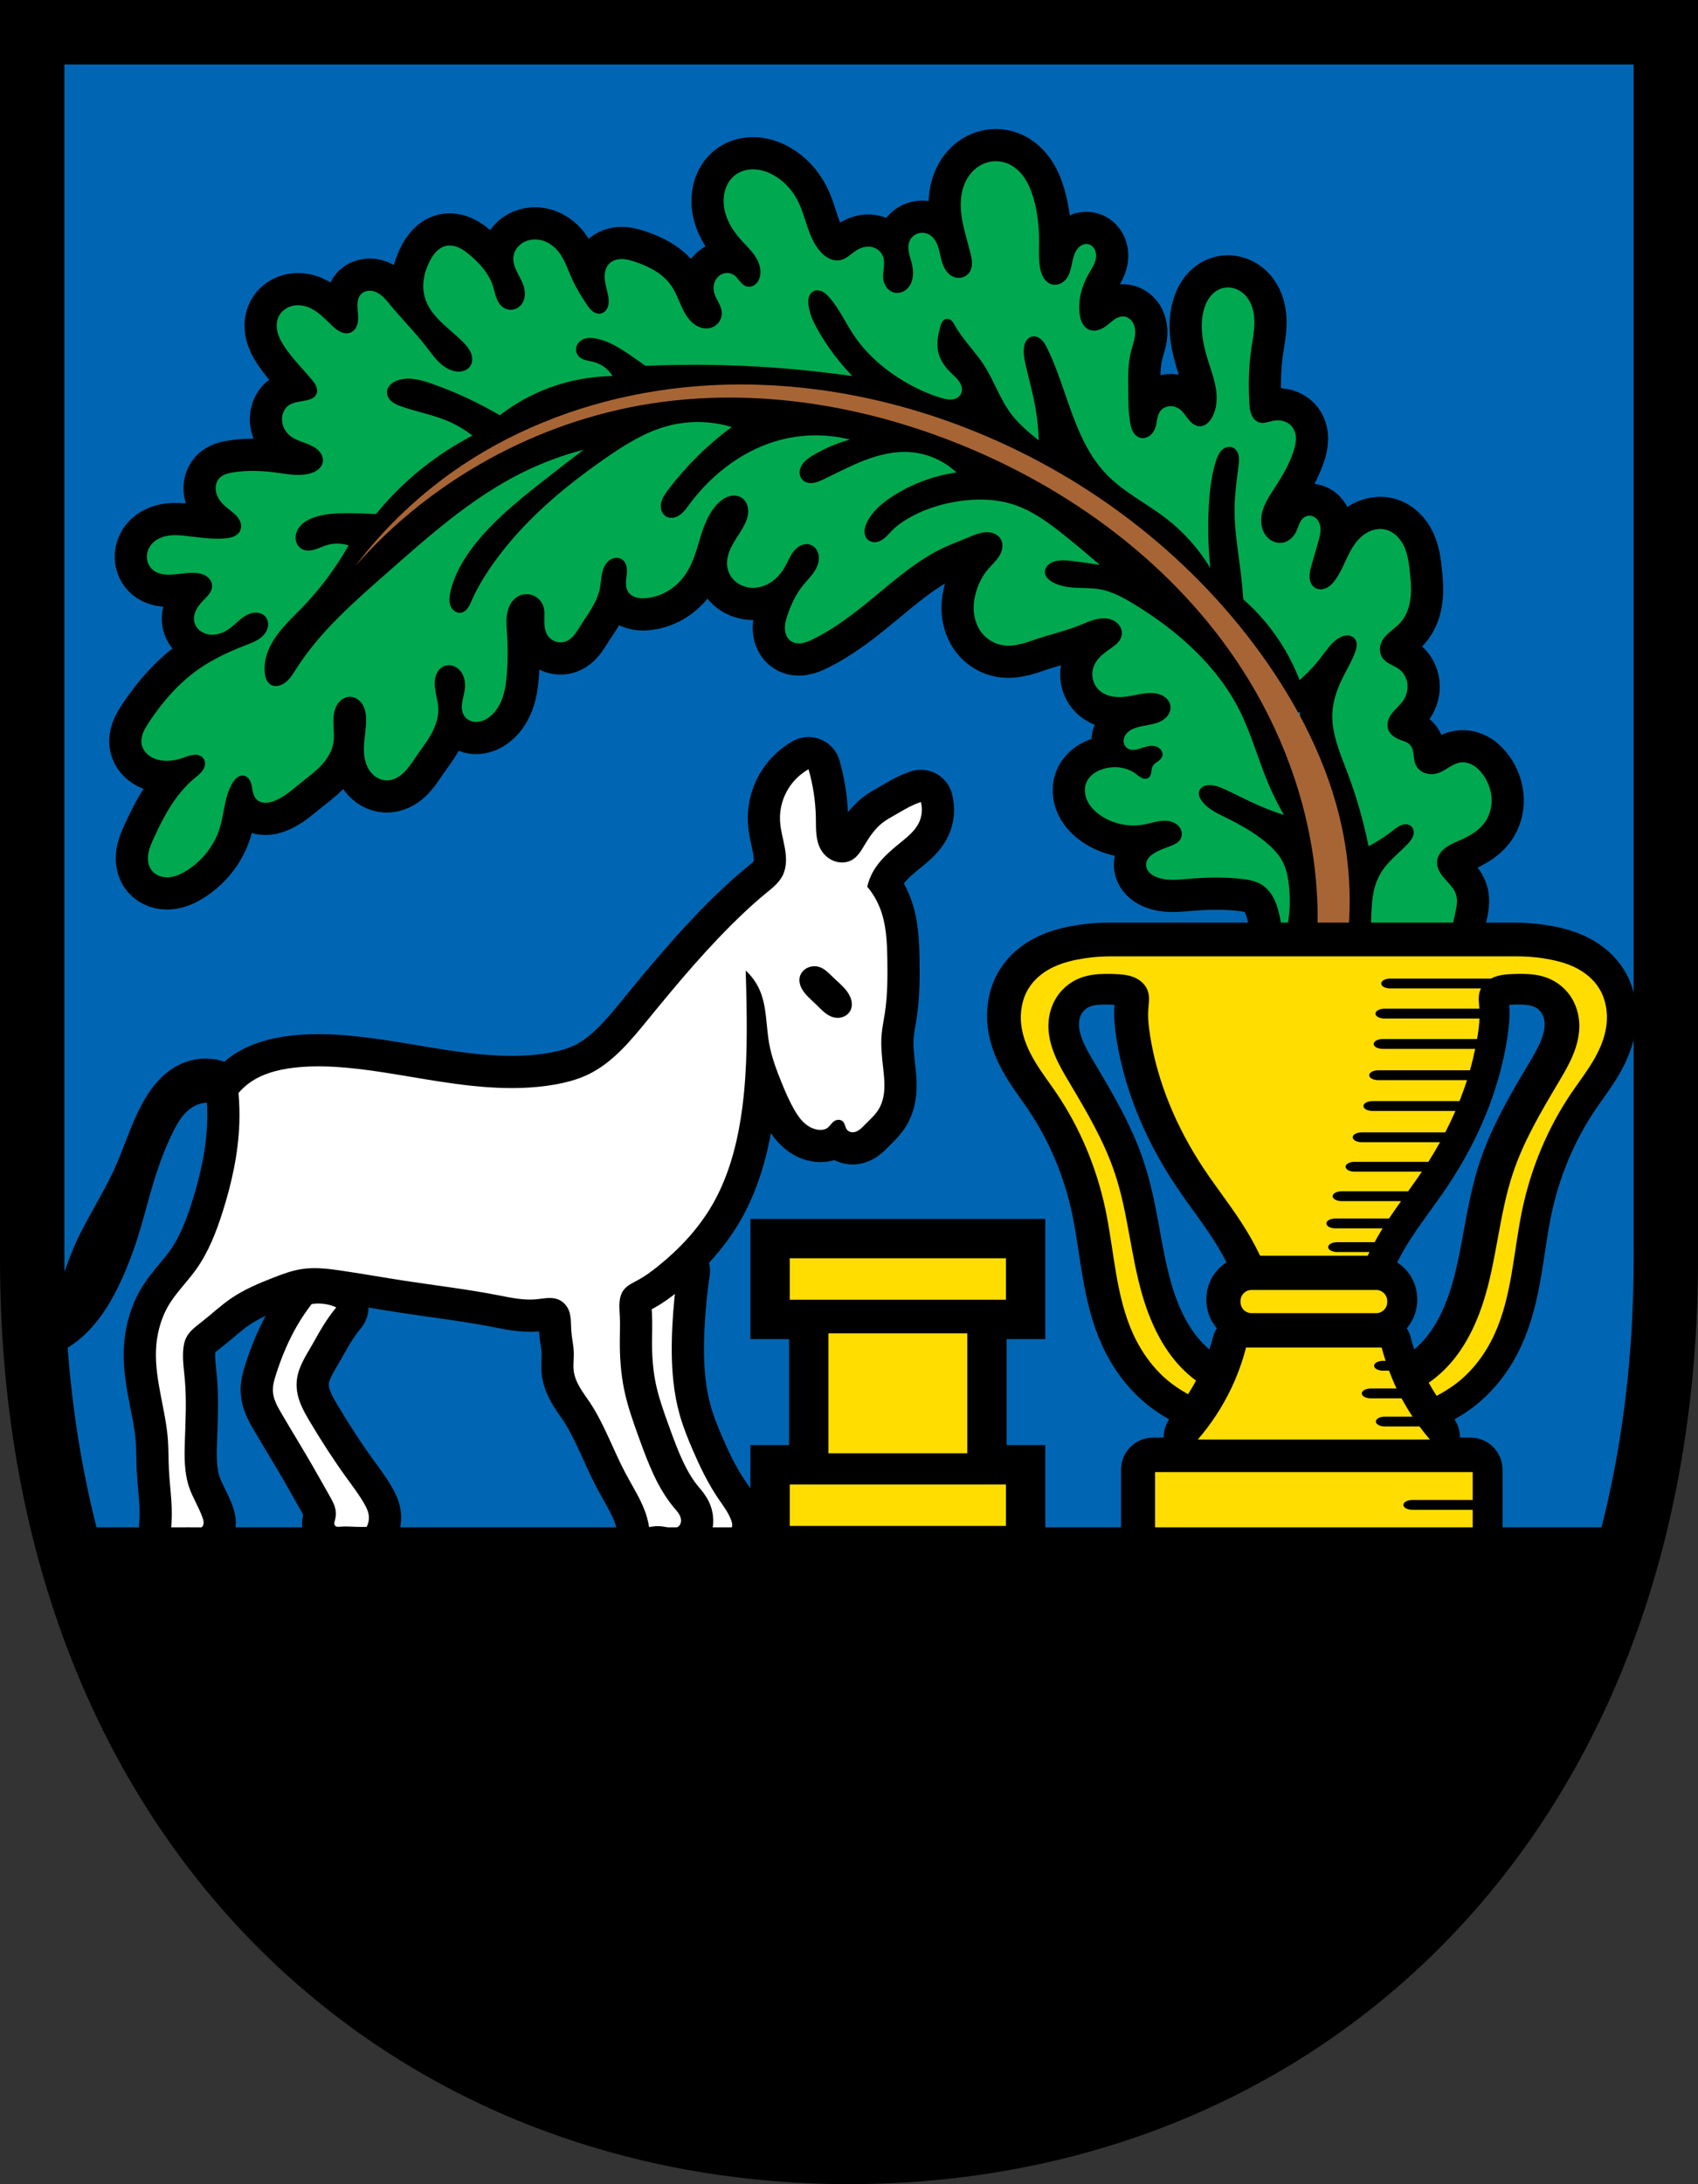 <?xml version="1.0" encoding="UTF-8" standalone="no"?>
<!-- Created with Inkscape (http://www.inkscape.org/) -->

<svg
   xmlns:dc="http://purl.org/dc/elements/1.1/"
   xmlns:cc="http://creativecommons.org/ns#"
   xmlns:rdf="http://www.w3.org/1999/02/22-rdf-syntax-ns#"
   xmlns:svg="http://www.w3.org/2000/svg"
   xmlns="http://www.w3.org/2000/svg"
   xmlns:sodipodi="http://sodipodi.sourceforge.net/DTD/sodipodi-0.dtd"
   xmlns:inkscape="http://www.inkscape.org/namespaces/inkscape"
   width="125.59mm"
   height="161.469mm"
   viewBox="0 0 125.59 161.469"
   version="1.1"
   id="svg865"
   inkscape:version="0.92.5 (2060ec1f9f, 2020-04-08)"
   sodipodi:docname="DEU Bodenheim COA.svg">
  <rect x="0" y="0" width="125.59" height="161.469" fill="#333333" stroke="none"/>
  <defs
     id="defs859">
    <inkscape:path-effect
       effect="spiro"
       id="path-effect1802"
       is_visible="true" />
    <inkscape:path-effect
       effect="spiro"
       id="path-effect1779"
       is_visible="true" />
    <inkscape:path-effect
       effect="spiro"
       id="path-effect1771"
       is_visible="true" />
    <inkscape:path-effect
       effect="spiro"
       id="path-effect1698"
       is_visible="true" />
    <inkscape:path-effect
       effect="spiro"
       id="path-effect1694"
       is_visible="true" />
    <inkscape:path-effect
       effect="spiro"
       id="path-effect5609"
       is_visible="true" />
    <inkscape:path-effect
       effect="spiro"
       id="path-effect5567"
       is_visible="true" />
    <inkscape:path-effect
       effect="spiro"
       id="path-effect5513"
       is_visible="true" />
    <inkscape:path-effect
       effect="spiro"
       id="path-effect5509"
       is_visible="true" />
    <inkscape:path-effect
       effect="spiro"
       id="path-effect5447"
       is_visible="true" />
    <inkscape:path-effect
       effect="spiro"
       id="path-effect5387"
       is_visible="true" />
    <inkscape:path-effect
       effect="spiro"
       id="path-effect3644"
       is_visible="true" />
    <inkscape:path-effect
       effect="spiro"
       id="path-effect3636"
       is_visible="true" />
    <inkscape:path-effect
       effect="spiro"
       id="path-effect3544"
       is_visible="true" />
    <inkscape:path-effect
       effect="spiro"
       id="path-effect3466"
       is_visible="true" />
    <inkscape:path-effect
       effect="spiro"
       id="path-effect3544-2"
       is_visible="true" />
    <inkscape:path-effect
       effect="spiro"
       id="path-effect3644-8"
       is_visible="true" />
    <inkscape:path-effect
       effect="spiro"
       id="path-effect3644-3"
       is_visible="true" />
    <inkscape:path-effect
       effect="spiro"
       id="path-effect3636-0"
       is_visible="true" />
    <inkscape:path-effect
       effect="spiro"
       id="path-effect1727-0-1"
       is_visible="true" />
    <inkscape:path-effect
       effect="spiro"
       id="path-effect1731-8-3"
       is_visible="true" />
    <inkscape:path-effect
       effect="spiro"
       id="path-effect1727-3"
       is_visible="true" />
    <inkscape:path-effect
       effect="spiro"
       id="path-effect1731-7"
       is_visible="true" />
    <inkscape:path-effect
       effect="spiro"
       id="path-effect841-8"
       is_visible="true" />
    <inkscape:path-effect
       effect="skeletal"
       id="path-effect6414"
       is_visible="true"
       lpeversion="1"
       pattern="m 26507.414,27761.564 c 0,-13.157 10.678,-23.835 23.835,-23.835 13.157,0 23.835,10.678 23.835,23.835 0,13.157 -10.678,23.835 -23.835,23.835 -13.157,0 -23.835,-10.678 -23.835,-23.835 z"
       copytype="single_stretched"
       prop_scale="0.08"
       scale_y_rel="false"
       spacing="0"
       normal_offset="0"
       tang_offset="0"
       prop_units="false"
       vertical_pattern="false"
       hide_knot="false"
       fuse_tolerance="0" />
    <inkscape:path-effect
       effect="spiro"
       id="path-effect5387-4"
       is_visible="true" />
    <inkscape:path-effect
       effect="spiro"
       id="path-effect5387-4-0"
       is_visible="true" />
    <inkscape:path-effect
       effect="spiro"
       id="path-effect5447-8"
       is_visible="true" />
    <inkscape:path-effect
       effect="spiro"
       id="path-effect5447-8-4"
       is_visible="true" />
    <inkscape:path-effect
       effect="spiro"
       id="path-effect5567-3"
       is_visible="true" />
    <inkscape:path-effect
       effect="spiro"
       id="path-effect5609-5"
       is_visible="true" />
    <inkscape:path-effect
       effect="spiro"
       id="path-effect5609-5-1"
       is_visible="true" />
  </defs>
  <sodipodi:namedview
     id="base"
     pagecolor="#ffffff"
     bordercolor="#666666"
     borderopacity="1.0"
     inkscape:pageopacity="0.0"
     inkscape:pageshadow="2"
     inkscape:zoom="1.2994139"
     inkscape:cx="237.3345"
     inkscape:cy="305.13757"
     inkscape:document-units="mm"
     inkscape:current-layer="layer1"
     showgrid="false"
     inkscape:window-width="1920"
     inkscape:window-height="1046"
     inkscape:window-x="-11"
     inkscape:window-y="-11"
     inkscape:window-maximized="1"
     fit-margin-top="0"
     fit-margin-left="0"
     fit-margin-right="0"
     fit-margin-bottom="0"
     inkscape:snap-global="false"
     inkscape:snap-midpoints="true"
     inkscape:snap-smooth-nodes="true" />
  <g
     inkscape:label="Ebene 1"
     inkscape:groupmode="layer"
     id="layer1"
     transform="translate(13.101,174.308)">
    <path
       style="opacity:1;fill:#0066b3;fill-opacity:1;fill-rule:evenodd;stroke:none;stroke-width:4.762;stroke-linecap:round;stroke-linejoin:miter;stroke-miterlimit:4;stroke-dasharray:none;stroke-opacity:1;paint-order:fill markers stroke"
       d="m -10.719,-171.927 v 90.675 c 0,41.282 26.944,66.031 60.413,66.031 33.469,0 60.414,-24.749 60.414,-66.031 v -90.675 z"
       id="rect953-4-2"
       inkscape:connector-curvature="0"
       sodipodi:nodetypes="cssscc" />
    <g
       id="g1974">
      <path
         sodipodi:nodetypes="ccccsccccccccccccsccccccccccccccccscccccccccccccccccccccccccccsccsccccsccccccccsccccccccccscccccccccccccccccccccccccccccccccccccccccccccccccccccccccccccccccccccccccccccccccsccccccscsccsccccccccsccccscsccccccccsccccsccccccccccccccccccccccccccccscccccccccccccccsccccccccsccccccccccccccccccccccccccccccccccscccccccccccccccccccccccccccccccccccccccccsccccccccccccccccccccccccccccccccccccccccccccccccccccccccscccccccccscccccscccsccccsccccccccscccccccccccssccccccccccccccscccccccccccccccccccccccccccccccscccccccccccccccccccccccccccccccccccccccccccsccccccccccccccccccccccscccccccccccccccccccccccccccccccccccccccscccccccccccccccccccccscccccccccccccccccccccccccccccccscccscccsccccscccccccccsccccccccccccccccccccccccccccccccc"
         id="path1692-7-1"
         d="m 60.589,-162.391 c -0.199,-0.001 -0.399,0.023 -0.592,0.072 -0.386,0.099 -0.745,0.298 -1.04,0.566 -0.418,0.381 -0.702,0.896 -0.852,1.441 -0.15,0.545 -0.173,1.12 -0.12,1.683 0.098,1.041 0.447,2.039 0.695,3.055 0.057,0.232 0.108,0.467 0.111,0.706 0.002,0.239 -0.048,0.484 -0.18,0.683 -0.123,0.185 -0.314,0.321 -0.528,0.382 -0.213,0.061 -0.446,0.046 -0.652,-0.036 -0.248,-0.099 -0.451,-0.291 -0.596,-0.514 -0.146,-0.223 -0.237,-0.478 -0.306,-0.735 -0.092,-0.345 -0.146,-0.702 -0.268,-1.038 -0.061,-0.168 -0.139,-0.33 -0.243,-0.475 -0.104,-0.145 -0.235,-0.273 -0.391,-0.361 -0.252,-0.143 -0.565,-0.177 -0.84,-0.086 -0.275,0.09 -0.508,0.304 -0.618,0.572 -0.099,0.241 -0.1,0.513 -0.056,0.77 0.043,0.257 0.128,0.505 0.195,0.757 0.073,0.275 0.125,0.558 0.124,0.843 -0.002,0.285 -0.059,0.572 -0.193,0.823 -0.107,0.199 -0.264,0.374 -0.459,0.489 -0.195,0.115 -0.428,0.169 -0.652,0.136 -0.244,-0.036 -0.469,-0.174 -0.626,-0.364 -0.157,-0.191 -0.248,-0.431 -0.276,-0.677 -0.03,-0.266 0.012,-0.534 0.04,-0.8 0.028,-0.266 0.042,-0.542 -0.04,-0.796 -0.064,-0.197 -0.185,-0.375 -0.344,-0.508 -0.159,-0.133 -0.354,-0.222 -0.559,-0.256 -0.385,-0.064 -0.783,0.066 -1.111,0.278 -0.184,0.119 -0.351,0.264 -0.529,0.394 -0.177,0.13 -0.369,0.247 -0.582,0.3 -0.281,0.07 -0.583,0.023 -0.846,-0.098 -0.263,-0.121 -0.489,-0.311 -0.682,-0.527 -0.458,-0.514 -0.73,-1.164 -0.951,-1.815 -0.222,-0.651 -0.403,-1.32 -0.715,-1.933 -0.415,-0.815 -1.065,-1.517 -1.874,-1.944 -0.42,-0.222 -0.886,-0.369 -1.361,-0.384 -0.475,-0.015 -0.961,0.108 -1.347,0.384 -0.283,0.203 -0.507,0.484 -0.657,0.797 -0.151,0.314 -0.229,0.66 -0.245,1.008 -0.026,0.553 0.104,1.106 0.331,1.61 0.228,0.504 0.552,0.961 0.918,1.375 0.345,0.39 0.732,0.746 1.029,1.174 0.149,0.214 0.275,0.446 0.355,0.694 0.08,0.248 0.112,0.513 0.074,0.771 -0.037,0.251 -0.145,0.497 -0.335,0.666 -0.095,0.084 -0.209,0.147 -0.332,0.178 -0.123,0.031 -0.254,0.029 -0.375,-0.011 -0.197,-0.065 -0.347,-0.223 -0.478,-0.383 -0.131,-0.161 -0.253,-0.333 -0.425,-0.45 -0.192,-0.13 -0.435,-0.178 -0.663,-0.137 -0.228,0.041 -0.439,0.168 -0.587,0.346 -0.125,0.151 -0.206,0.336 -0.24,0.529 -0.033,0.193 -0.02,0.393 0.032,0.582 0.066,0.242 0.191,0.462 0.306,0.684 0.115,0.222 0.223,0.455 0.249,0.704 0.026,0.252 -0.037,0.512 -0.174,0.725 -0.138,0.213 -0.349,0.376 -0.59,0.456 -0.189,0.062 -0.393,0.073 -0.59,0.041 -0.196,-0.033 -0.385,-0.108 -0.554,-0.212 -0.339,-0.209 -0.598,-0.527 -0.8,-0.87 -0.395,-0.669 -0.596,-1.447 -1.042,-2.083 -0.307,-0.438 -0.722,-0.795 -1.178,-1.075 -0.456,-0.28 -0.954,-0.487 -1.46,-0.66 -0.325,-0.111 -0.66,-0.21 -1.004,-0.212 -0.172,-9.8e-4 -0.344,0.023 -0.506,0.08 -0.162,0.057 -0.314,0.148 -0.433,0.271 -0.143,0.148 -0.237,0.339 -0.286,0.539 -0.049,0.2 -0.053,0.409 -0.034,0.613 0.04,0.41 0.176,0.803 0.25,1.208 0.048,0.261 0.069,0.536 -0.012,0.789 -0.04,0.127 -0.107,0.246 -0.199,0.341 -0.093,0.095 -0.213,0.165 -0.344,0.19 -0.109,0.021 -0.223,0.009 -0.328,-0.025 -0.105,-0.034 -0.202,-0.091 -0.289,-0.161 -0.173,-0.139 -0.301,-0.324 -0.424,-0.508 -0.416,-0.621 -0.807,-1.261 -1.111,-1.944 -0.296,-0.664 -0.517,-1.377 -0.972,-1.944 -0.302,-0.375 -0.705,-0.676 -1.166,-0.815 -0.461,-0.139 -0.979,-0.109 -1.402,0.121 -0.206,0.112 -0.387,0.268 -0.522,0.46 -0.135,0.192 -0.221,0.417 -0.242,0.651 -0.031,0.347 0.083,0.692 0.232,1.007 0.149,0.315 0.334,0.613 0.463,0.937 0.103,0.262 0.169,0.542 0.156,0.823 -0.013,0.281 -0.108,0.563 -0.295,0.774 -0.152,0.171 -0.363,0.29 -0.588,0.328 -0.226,0.039 -0.464,-0.003 -0.661,-0.12 -0.274,-0.162 -0.451,-0.451 -0.563,-0.75 -0.112,-0.298 -0.17,-0.615 -0.271,-0.917 -0.297,-0.889 -0.953,-1.613 -1.666,-2.222 -0.255,-0.217 -0.522,-0.426 -0.827,-0.565 -0.305,-0.139 -0.652,-0.205 -0.978,-0.129 -0.272,0.064 -0.515,0.223 -0.709,0.423 -0.194,0.2 -0.343,0.44 -0.471,0.688 -0.219,0.426 -0.381,0.883 -0.449,1.357 -0.069,0.474 -0.043,0.964 0.102,1.42 0.223,0.705 0.714,1.295 1.25,1.805 0.522,0.497 1.097,0.938 1.597,1.458 0.226,0.235 0.44,0.492 0.554,0.797 0.057,0.153 0.088,0.316 0.08,0.479 -0.008,0.163 -0.056,0.325 -0.148,0.46 -0.129,0.191 -0.34,0.32 -0.565,0.373 -0.225,0.053 -0.462,0.035 -0.685,-0.025 -0.444,-0.12 -0.829,-0.403 -1.149,-0.733 -0.32,-0.33 -0.584,-0.708 -0.865,-1.072 -0.821,-1.067 -1.784,-2.014 -2.638,-3.055 -0.277,-0.337 -0.552,-0.693 -0.934,-0.903 -0.191,-0.105 -0.407,-0.171 -0.625,-0.166 -0.218,0.005 -0.437,0.084 -0.593,0.236 -0.141,0.138 -0.224,0.327 -0.261,0.521 -0.037,0.194 -0.031,0.393 -0.017,0.59 0.024,0.321 0.072,0.644 0.023,0.962 -0.025,0.159 -0.074,0.316 -0.158,0.453 -0.084,0.137 -0.205,0.254 -0.351,0.321 -0.118,0.054 -0.251,0.075 -0.381,0.067 -0.13,-0.008 -0.258,-0.043 -0.377,-0.096 -0.238,-0.106 -0.439,-0.279 -0.63,-0.457 -0.28,-0.261 -0.545,-0.537 -0.836,-0.785 -0.291,-0.248 -0.611,-0.47 -0.969,-0.603 -0.387,-0.144 -0.82,-0.179 -1.217,-0.064 -0.397,0.115 -0.752,0.388 -0.935,0.759 -0.175,0.354 -0.185,0.773 -0.089,1.157 0.095,0.383 0.288,0.735 0.506,1.065 0.58,0.879 1.337,1.623 2.013,2.43 0.132,0.158 0.263,0.321 0.342,0.512 0.039,0.095 0.064,0.197 0.068,0.3 0.003,0.103 -0.016,0.207 -0.062,0.299 -0.058,0.116 -0.155,0.208 -0.266,0.275 -0.111,0.067 -0.234,0.109 -0.359,0.142 -0.262,0.068 -0.533,0.094 -0.798,0.151 -0.264,0.058 -0.53,0.152 -0.73,0.335 -0.179,0.163 -0.294,0.388 -0.347,0.625 -0.062,0.278 -0.038,0.574 0.061,0.841 0.099,0.267 0.273,0.505 0.494,0.686 0.27,0.22 0.6,0.351 0.927,0.472 0.327,0.12 0.66,0.235 0.948,0.431 0.172,0.117 0.327,0.263 0.432,0.442 0.105,0.179 0.158,0.394 0.123,0.599 -0.036,0.213 -0.163,0.403 -0.329,0.542 -0.165,0.139 -0.367,0.229 -0.574,0.291 -0.404,0.121 -0.834,0.139 -1.255,0.112 -0.421,-0.028 -0.838,-0.1 -1.257,-0.158 -1.081,-0.148 -2.185,-0.193 -3.262,-0.012 -0.174,0.029 -0.348,0.065 -0.514,0.127 -0.166,0.062 -0.323,0.152 -0.446,0.279 -0.144,0.148 -0.237,0.343 -0.273,0.546 -0.036,0.204 -0.017,0.415 0.044,0.613 0.121,0.395 0.4,0.725 0.715,0.993 0.278,0.236 0.593,0.437 0.824,0.719 0.116,0.141 0.209,0.303 0.254,0.48 0.045,0.177 0.038,0.37 -0.036,0.536 -0.09,0.202 -0.274,0.351 -0.476,0.439 -0.203,0.088 -0.425,0.12 -0.645,0.14 -0.899,0.078 -1.801,-0.052 -2.696,-0.162 -0.476,-0.059 -0.959,-0.111 -1.435,-0.05 -0.476,0.062 -0.951,0.249 -1.273,0.605 -0.243,0.269 -0.387,0.628 -0.38,0.991 0.007,0.362 0.171,0.722 0.45,0.953 0.304,0.253 0.715,0.339 1.111,0.347 0.65,0.013 1.294,-0.163 1.944,-0.139 0.302,0.011 0.61,0.069 0.866,0.23 0.128,0.081 0.241,0.187 0.322,0.314 0.081,0.128 0.13,0.277 0.131,0.428 0.001,0.208 -0.087,0.408 -0.208,0.578 -0.12,0.17 -0.272,0.314 -0.417,0.464 -0.211,0.217 -0.411,0.449 -0.548,0.719 -0.137,0.27 -0.207,0.582 -0.146,0.878 0.054,0.261 0.208,0.497 0.416,0.664 0.208,0.167 0.468,0.265 0.733,0.294 0.265,0.029 0.535,-0.009 0.788,-0.095 0.252,-0.086 0.488,-0.219 0.702,-0.377 0.416,-0.308 0.759,-0.716 1.214,-0.962 0.228,-0.123 0.484,-0.203 0.743,-0.192 0.129,0.005 0.258,0.034 0.376,0.087 0.118,0.053 0.224,0.132 0.306,0.233 0.157,0.193 0.213,0.459 0.173,0.705 -0.039,0.246 -0.168,0.473 -0.338,0.654 -0.341,0.363 -0.828,0.544 -1.293,0.724 -1.207,0.467 -2.394,1.009 -3.457,1.747 -1.502,1.042 -2.721,2.451 -3.728,3.975 -0.162,0.245 -0.32,0.496 -0.425,0.771 -0.105,0.275 -0.156,0.578 -0.095,0.866 0.058,0.278 0.219,0.53 0.431,0.719 0.212,0.189 0.474,0.317 0.749,0.391 0.614,0.167 1.273,0.07 1.874,-0.138 0.261,-0.091 0.52,-0.203 0.795,-0.226 0.138,-0.011 0.278,5.3e-4 0.408,0.048 0.13,0.047 0.248,0.132 0.324,0.247 0.082,0.124 0.112,0.278 0.096,0.426 -0.015,0.148 -0.074,0.289 -0.155,0.413 -0.162,0.249 -0.407,0.429 -0.635,0.619 -1.387,1.153 -2.263,2.799 -3.009,4.441 -0.174,0.382 -0.344,0.773 -0.4,1.189 -0.028,0.208 -0.028,0.421 0.016,0.626 0.043,0.205 0.13,0.403 0.263,0.566 0.149,0.182 0.352,0.317 0.574,0.396 0.222,0.079 0.461,0.102 0.696,0.083 0.469,-0.039 0.908,-0.246 1.306,-0.497 1.139,-0.718 2.028,-1.839 2.43,-3.124 0.174,-0.556 0.257,-1.135 0.375,-1.705 0.117,-0.57 0.272,-1.142 0.572,-1.641 0.093,-0.155 0.203,-0.304 0.348,-0.411 0.073,-0.053 0.154,-0.096 0.241,-0.12 0.087,-0.024 0.18,-0.029 0.269,-0.01 0.084,0.018 0.162,0.057 0.23,0.109 0.068,0.052 0.124,0.118 0.17,0.19 0.092,0.144 0.14,0.312 0.174,0.48 0.034,0.168 0.055,0.338 0.099,0.503 0.044,0.165 0.113,0.328 0.229,0.454 0.16,0.173 0.397,0.259 0.632,0.27 0.235,0.011 0.468,-0.048 0.687,-0.132 0.735,-0.28 1.331,-0.825 1.944,-1.319 0.504,-0.406 1.032,-0.787 1.483,-1.252 0.451,-0.465 0.827,-1.028 0.947,-1.664 0.127,-0.674 -0.04,-1.37 0.032,-2.052 0.036,-0.341 0.135,-0.683 0.343,-0.956 0.104,-0.136 0.233,-0.254 0.383,-0.336 0.15,-0.083 0.321,-0.13 0.492,-0.127 0.212,0.003 0.42,0.082 0.591,0.209 0.17,0.127 0.304,0.3 0.397,0.49 0.187,0.381 0.213,0.821 0.192,1.245 -0.038,0.789 -0.225,1.576 -0.138,2.361 0.049,0.444 0.19,0.886 0.463,1.24 0.136,0.177 0.305,0.33 0.499,0.441 0.194,0.112 0.412,0.181 0.635,0.193 0.246,0.013 0.494,-0.043 0.718,-0.146 0.224,-0.103 0.426,-0.25 0.604,-0.42 0.357,-0.34 0.62,-0.764 0.9,-1.17 0.38,-0.553 0.798,-1.083 1.125,-1.669 0.327,-0.587 0.562,-1.245 0.536,-1.916 -0.022,-0.58 -0.237,-1.139 -0.266,-1.718 -0.015,-0.29 0.019,-0.587 0.142,-0.85 0.122,-0.263 0.34,-0.489 0.615,-0.581 0.22,-0.073 0.466,-0.057 0.681,0.031 0.214,0.088 0.397,0.247 0.529,0.438 0.132,0.191 0.213,0.414 0.25,0.643 0.037,0.229 0.032,0.463 -0.002,0.693 -0.048,0.331 -0.152,0.652 -0.192,0.984 -0.02,0.166 -0.024,0.335 0.004,0.5 0.028,0.165 0.088,0.326 0.188,0.46 0.104,0.14 0.249,0.249 0.41,0.316 0.161,0.067 0.339,0.093 0.513,0.083 0.349,-0.019 0.679,-0.18 0.951,-0.399 0.459,-0.369 0.768,-0.899 0.953,-1.458 0.185,-0.559 0.254,-1.149 0.297,-1.736 0.07,-0.956 0.075,-1.916 0.013,-2.873 -0.034,-0.518 -0.087,-1.042 0.006,-1.552 0.047,-0.255 0.131,-0.506 0.265,-0.728 0.134,-0.222 0.321,-0.415 0.548,-0.54 0.354,-0.194 0.801,-0.208 1.168,-0.039 0.367,0.169 0.646,0.516 0.736,0.91 0.049,0.214 0.045,0.436 0.039,0.656 -0.006,0.226 -0.013,0.452 0.011,0.677 0.024,0.224 0.082,0.449 0.197,0.642 0.137,0.229 0.354,0.408 0.606,0.497 0.251,0.089 0.535,0.085 0.783,-0.011 0.241,-0.094 0.443,-0.269 0.607,-0.469 0.165,-0.199 0.296,-0.423 0.434,-0.642 0.561,-0.89 1.249,-1.746 1.458,-2.777 0.055,-0.27 0.075,-0.546 0.112,-0.82 0.037,-0.273 0.092,-0.547 0.21,-0.796 0.119,-0.249 0.308,-0.472 0.558,-0.589 0.125,-0.058 0.264,-0.088 0.402,-0.081 0.138,0.007 0.274,0.052 0.386,0.133 0.167,0.123 0.269,0.321 0.311,0.524 0.042,0.203 0.03,0.413 0.008,0.62 -0.022,0.206 -0.054,0.413 -0.052,0.62 0.002,0.208 0.041,0.42 0.149,0.597 0.129,0.21 0.349,0.354 0.585,0.427 0.236,0.072 0.488,0.079 0.734,0.059 0.624,-0.05 1.233,-0.265 1.758,-0.606 0.525,-0.341 0.968,-0.805 1.297,-1.338 0.491,-0.796 0.721,-1.719 0.998,-2.612 0.277,-0.893 0.627,-1.799 1.293,-2.456 0.229,-0.226 0.497,-0.42 0.805,-0.514 0.154,-0.047 0.316,-0.068 0.476,-0.053 0.16,0.014 0.318,0.064 0.454,0.15 0.168,0.106 0.298,0.267 0.38,0.448 0.082,0.181 0.117,0.381 0.113,0.58 -0.007,0.397 -0.163,0.776 -0.354,1.124 -0.269,0.491 -0.61,0.94 -0.866,1.438 -0.256,0.498 -0.425,1.068 -0.314,1.617 0.085,0.42 0.335,0.8 0.676,1.059 0.341,0.258 0.77,0.395 1.198,0.399 0.491,0.004 0.977,-0.164 1.383,-0.441 0.406,-0.277 0.734,-0.66 0.978,-1.087 0.227,-0.396 0.387,-0.835 0.676,-1.189 0.144,-0.177 0.322,-0.331 0.53,-0.424 0.209,-0.093 0.45,-0.121 0.668,-0.053 0.148,0.046 0.281,0.136 0.384,0.251 0.104,0.115 0.178,0.255 0.221,0.404 0.086,0.297 0.046,0.621 -0.066,0.91 -0.224,0.577 -0.709,1.005 -1.095,1.49 -0.506,0.635 -0.852,1.383 -1.111,2.152 -0.113,0.335 -0.211,0.684 -0.192,1.037 0.009,0.177 0.048,0.352 0.126,0.511 0.078,0.159 0.195,0.3 0.343,0.396 0.233,0.15 0.527,0.18 0.8,0.135 0.273,-0.045 0.529,-0.16 0.778,-0.281 1.653,-0.803 3.114,-1.947 4.53,-3.117 1.644,-1.357 3.274,-2.78 5.207,-3.679 0.581,-0.271 1.184,-0.491 1.776,-0.738 0.412,-0.173 0.83,-0.362 1.276,-0.388 0.223,-0.013 0.451,0.016 0.656,0.105 0.205,0.089 0.385,0.242 0.489,0.44 0.103,0.194 0.128,0.423 0.094,0.64 -0.034,0.217 -0.126,0.422 -0.244,0.607 -0.236,0.37 -0.574,0.662 -0.854,1 -0.338,0.409 -0.59,0.887 -0.764,1.389 -0.187,0.539 -0.287,1.114 -0.243,1.683 0.044,0.569 0.237,1.132 0.591,1.58 0.377,0.478 0.934,0.811 1.534,0.91 0.445,0.073 0.903,0.019 1.341,-0.087 0.438,-0.106 0.862,-0.265 1.29,-0.406 1.015,-0.335 2.062,-0.575 3.055,-0.972 0.31,-0.124 0.615,-0.263 0.932,-0.367 0.317,-0.104 0.651,-0.173 0.984,-0.151 0.333,0.022 0.667,0.14 0.907,0.372 0.12,0.116 0.215,0.259 0.27,0.417 0.054,0.158 0.068,0.331 0.032,0.494 -0.044,0.197 -0.157,0.373 -0.296,0.52 -0.139,0.146 -0.303,0.266 -0.468,0.383 -0.444,0.316 -0.912,0.636 -1.18,1.111 -0.172,0.304 -0.251,0.66 -0.217,1.008 0.035,0.347 0.184,0.683 0.425,0.936 0.297,0.312 0.718,0.487 1.145,0.548 0.427,0.061 0.861,0.015 1.285,-0.062 0.334,-0.06 0.665,-0.14 1.002,-0.182 0.337,-0.042 0.684,-0.046 1.011,0.043 0.218,0.06 0.427,0.162 0.592,0.316 0.165,0.154 0.285,0.362 0.311,0.587 0.022,0.189 -0.022,0.382 -0.111,0.55 -0.089,0.168 -0.222,0.31 -0.375,0.422 -0.295,0.216 -0.656,0.319 -1.014,0.39 -0.358,0.072 -0.723,0.117 -1.069,0.235 -0.154,0.053 -0.304,0.12 -0.439,0.211 -0.135,0.092 -0.254,0.208 -0.337,0.348 -0.083,0.14 -0.13,0.304 -0.119,0.466 0.011,0.163 0.081,0.323 0.202,0.432 0.081,0.073 0.182,0.123 0.289,0.149 0.106,0.026 0.218,0.029 0.327,0.019 0.218,-0.022 0.426,-0.1 0.634,-0.167 0.156,-0.05 0.314,-0.095 0.476,-0.114 0.163,-0.019 0.331,-0.01 0.485,0.043 0.155,0.053 0.296,0.154 0.381,0.294 0.043,0.07 0.071,0.149 0.08,0.23 0.009,0.081 -0.002,0.165 -0.034,0.24 -0.032,0.076 -0.084,0.144 -0.144,0.201 -0.06,0.058 -0.127,0.106 -0.195,0.154 -0.135,0.096 -0.278,0.193 -0.356,0.34 -0.07,0.132 -0.078,0.286 -0.1,0.434 -0.011,0.074 -0.025,0.148 -0.052,0.217 -0.027,0.069 -0.068,0.135 -0.126,0.182 -0.07,0.059 -0.163,0.088 -0.254,0.09 -0.092,0.002 -0.182,-0.021 -0.266,-0.058 -0.167,-0.074 -0.304,-0.201 -0.452,-0.31 -0.342,-0.252 -0.751,-0.409 -1.172,-0.465 -0.421,-0.056 -0.853,-0.011 -1.258,0.117 -0.243,0.077 -0.477,0.183 -0.683,0.333 -0.206,0.149 -0.383,0.342 -0.497,0.569 -0.111,0.22 -0.16,0.47 -0.152,0.716 0.007,0.246 0.071,0.489 0.174,0.713 0.207,0.447 0.569,0.809 0.975,1.088 0.932,0.642 2.126,0.884 3.238,0.676 0.301,-0.056 0.595,-0.144 0.895,-0.206 0.3,-0.062 0.609,-0.097 0.912,-0.048 0.302,0.049 0.598,0.191 0.786,0.432 0.094,0.121 0.16,0.264 0.182,0.415 0.022,0.151 7.94e-4,0.31 -0.068,0.447 -0.072,0.144 -0.192,0.26 -0.328,0.347 -0.135,0.088 -0.285,0.15 -0.436,0.208 -0.426,0.165 -0.867,0.307 -1.25,0.556 -0.137,0.089 -0.266,0.192 -0.367,0.319 -0.101,0.128 -0.174,0.281 -0.188,0.444 -0.018,0.22 0.074,0.44 0.219,0.606 0.145,0.166 0.34,0.282 0.545,0.366 0.358,0.147 0.747,0.2 1.134,0.206 0.386,0.006 0.772,-0.034 1.157,-0.067 1.339,-0.116 2.691,-0.155 4.027,0 0.506,0.059 1.023,0.15 1.458,0.417 0.427,0.262 0.745,0.678 0.959,1.131 0.214,0.453 0.332,0.946 0.43,1.438 0.186,0.938 0.302,1.891 0.347,2.846 l 11.941,1.527 c 0.071,-1.588 0.28,-3.169 0.625,-4.721 0.056,-0.252 0.116,-0.505 0.141,-0.762 0.025,-0.257 0.013,-0.522 -0.071,-0.766 -0.12,-0.349 -0.376,-0.631 -0.625,-0.902 -0.198,-0.216 -0.398,-0.435 -0.547,-0.688 -0.149,-0.253 -0.245,-0.547 -0.217,-0.839 0.019,-0.197 0.094,-0.387 0.204,-0.552 0.11,-0.165 0.253,-0.307 0.411,-0.426 0.317,-0.238 0.689,-0.388 1.051,-0.549 0.676,-0.3 1.353,-0.664 1.805,-1.25 0.394,-0.511 0.587,-1.167 0.564,-1.811 -0.023,-0.645 -0.257,-1.275 -0.634,-1.799 -0.194,-0.269 -0.429,-0.514 -0.714,-0.685 -0.285,-0.17 -0.624,-0.262 -0.953,-0.218 -0.294,0.04 -0.564,0.183 -0.817,0.337 -0.253,0.154 -0.501,0.324 -0.779,0.426 -0.319,0.117 -0.677,0.14 -1,0.034 -0.323,-0.106 -0.605,-0.345 -0.736,-0.659 -0.099,-0.237 -0.108,-0.499 -0.141,-0.754 -0.016,-0.127 -0.038,-0.255 -0.081,-0.376 -0.042,-0.121 -0.105,-0.236 -0.195,-0.328 -0.091,-0.094 -0.207,-0.16 -0.327,-0.212 -0.12,-0.052 -0.245,-0.09 -0.367,-0.135 -0.191,-0.071 -0.377,-0.16 -0.537,-0.285 -0.161,-0.125 -0.295,-0.288 -0.365,-0.479 -0.067,-0.184 -0.073,-0.387 -0.031,-0.578 0.042,-0.191 0.129,-0.371 0.239,-0.532 0.26,-0.38 0.645,-0.66 0.903,-1.041 0.237,-0.351 0.355,-0.783 0.311,-1.204 -0.045,-0.421 -0.256,-0.825 -0.589,-1.087 -0.185,-0.146 -0.401,-0.245 -0.61,-0.354 -0.209,-0.109 -0.417,-0.231 -0.571,-0.409 -0.128,-0.149 -0.214,-0.334 -0.249,-0.528 -0.035,-0.194 -0.019,-0.396 0.041,-0.583 0.112,-0.347 0.367,-0.629 0.641,-0.87 0.274,-0.241 0.574,-0.455 0.818,-0.727 0.437,-0.488 0.664,-1.137 0.743,-1.787 0.079,-0.651 0.021,-1.309 -0.049,-1.961 -0.068,-0.64 -0.151,-1.291 -0.421,-1.875 -0.135,-0.292 -0.317,-0.565 -0.55,-0.786 -0.234,-0.221 -0.521,-0.39 -0.834,-0.464 -0.303,-0.072 -0.625,-0.053 -0.923,0.037 -0.298,0.089 -0.574,0.249 -0.812,0.45 -0.479,0.405 -0.799,0.964 -1.072,1.529 -0.273,0.565 -0.512,1.151 -0.872,1.665 -0.175,0.249 -0.384,0.484 -0.655,0.622 -0.136,0.069 -0.285,0.112 -0.437,0.116 -0.152,0.004 -0.306,-0.033 -0.436,-0.113 -0.124,-0.076 -0.221,-0.191 -0.287,-0.32 -0.066,-0.129 -0.101,-0.273 -0.113,-0.418 -0.023,-0.29 0.047,-0.578 0.122,-0.858 0.175,-0.651 0.383,-1.293 0.556,-1.944 0.064,-0.243 0.124,-0.49 0.129,-0.742 0.004,-0.252 -0.051,-0.512 -0.198,-0.716 -0.1,-0.138 -0.241,-0.248 -0.403,-0.301 -0.162,-0.053 -0.344,-0.047 -0.499,0.023 -0.102,0.046 -0.19,0.119 -0.263,0.205 -0.073,0.085 -0.13,0.183 -0.178,0.284 -0.096,0.202 -0.156,0.42 -0.253,0.622 -0.1,0.209 -0.24,0.4 -0.418,0.548 -0.178,0.148 -0.395,0.252 -0.624,0.285 -0.242,0.035 -0.494,-0.012 -0.713,-0.121 -0.219,-0.109 -0.406,-0.28 -0.544,-0.483 -0.275,-0.406 -0.346,-0.926 -0.27,-1.41 0.124,-0.794 0.603,-1.478 1.041,-2.152 0.526,-0.809 1.013,-1.653 1.319,-2.569 0.099,-0.297 0.179,-0.605 0.185,-0.918 0.005,-0.313 -0.069,-0.635 -0.255,-0.887 -0.153,-0.208 -0.377,-0.36 -0.622,-0.441 -0.246,-0.081 -0.512,-0.091 -0.766,-0.045 -0.174,0.031 -0.342,0.088 -0.515,0.127 -0.173,0.038 -0.355,0.057 -0.526,0.012 -0.142,-0.038 -0.271,-0.118 -0.374,-0.223 -0.103,-0.105 -0.181,-0.233 -0.237,-0.369 -0.112,-0.272 -0.135,-0.571 -0.152,-0.865 -0.077,-1.32 -0.052,-2.649 0.139,-3.957 0.097,-0.665 0.236,-1.328 0.236,-2 -2.59e-4,-0.672 -0.155,-1.37 -0.583,-1.888 -0.215,-0.26 -0.495,-0.468 -0.811,-0.583 -0.317,-0.115 -0.669,-0.136 -0.993,-0.042 -0.374,0.107 -0.696,0.361 -0.926,0.674 -0.23,0.313 -0.374,0.683 -0.463,1.061 -0.278,1.192 -0.019,2.442 0.347,3.61 0.219,0.697 0.477,1.386 0.587,2.108 0.11,0.722 0.059,1.495 -0.309,2.126 -0.097,0.166 -0.216,0.322 -0.369,0.438 -0.153,0.117 -0.342,0.192 -0.534,0.187 -0.165,-0.005 -0.324,-0.068 -0.46,-0.161 -0.136,-0.092 -0.251,-0.213 -0.355,-0.341 -0.208,-0.256 -0.38,-0.548 -0.642,-0.748 -0.216,-0.164 -0.491,-0.256 -0.762,-0.236 -0.271,0.02 -0.535,0.155 -0.696,0.375 -0.122,0.167 -0.181,0.371 -0.221,0.574 -0.04,0.203 -0.064,0.409 -0.126,0.606 -0.079,0.249 -0.224,0.483 -0.437,0.635 -0.106,0.076 -0.228,0.131 -0.357,0.155 -0.128,0.024 -0.263,0.017 -0.387,-0.025 -0.217,-0.074 -0.388,-0.252 -0.496,-0.454 -0.108,-0.203 -0.159,-0.431 -0.198,-0.657 -0.134,-0.778 -0.131,-1.571 -0.139,-2.36 -0.01,-0.977 -0.036,-1.97 0.208,-2.916 0.127,-0.49 0.326,-0.975 0.306,-1.482 -0.01,-0.253 -0.079,-0.508 -0.227,-0.714 -0.074,-0.103 -0.168,-0.192 -0.276,-0.257 -0.108,-0.066 -0.231,-0.107 -0.358,-0.116 -0.228,-0.016 -0.452,0.074 -0.644,0.199 -0.192,0.125 -0.358,0.283 -0.536,0.426 -0.196,0.156 -0.412,0.295 -0.652,0.369 -0.24,0.074 -0.507,0.08 -0.737,-0.022 -0.217,-0.097 -0.386,-0.284 -0.494,-0.496 -0.108,-0.212 -0.16,-0.448 -0.189,-0.684 -0.124,-1.006 0.157,-2.036 0.66,-2.916 0.218,-0.382 0.484,-0.755 0.548,-1.19 0.032,-0.217 0.01,-0.448 -0.091,-0.643 -0.051,-0.098 -0.121,-0.185 -0.207,-0.254 -0.086,-0.068 -0.188,-0.117 -0.297,-0.136 -0.186,-0.033 -0.382,0.023 -0.538,0.129 -0.156,0.106 -0.276,0.26 -0.365,0.426 -0.168,0.315 -0.231,0.675 -0.305,1.024 -0.075,0.35 -0.17,0.707 -0.389,0.989 -0.121,0.156 -0.279,0.285 -0.461,0.362 -0.182,0.077 -0.388,0.1 -0.58,0.054 -0.265,-0.063 -0.488,-0.254 -0.634,-0.484 -0.146,-0.23 -0.222,-0.498 -0.269,-0.766 -0.112,-0.64 -0.07,-1.295 -0.069,-1.944 0.001,-1.077 -0.115,-2.159 -0.417,-3.193 -0.166,-0.569 -0.392,-1.129 -0.743,-1.606 -0.351,-0.478 -0.839,-0.87 -1.409,-1.032 -0.192,-0.054 -0.39,-0.082 -0.59,-0.083 z m -13.205,9.549 c 0.118,0.004 0.234,0.037 0.34,0.089 0.212,0.103 0.382,0.275 0.536,0.453 0.723,0.836 1.18,1.864 1.796,2.781 0.992,1.478 2.393,2.653 3.94,3.534 0.806,0.459 1.658,0.843 2.549,1.101 0.243,0.07 0.493,0.132 0.745,0.112 0.126,-0.01 0.251,-0.04 0.364,-0.097 0.113,-0.057 0.213,-0.141 0.282,-0.247 0.091,-0.141 0.123,-0.315 0.105,-0.482 -0.018,-0.167 -0.083,-0.325 -0.173,-0.467 -0.179,-0.283 -0.447,-0.496 -0.685,-0.732 -0.463,-0.458 -0.831,-1.036 -0.927,-1.68 -0.081,-0.542 0.033,-1.093 0.174,-1.622 0.038,-0.143 0.079,-0.287 0.161,-0.41 0.041,-0.061 0.092,-0.116 0.153,-0.157 0.061,-0.041 0.133,-0.068 0.207,-0.071 0.069,-0.003 0.139,0.015 0.201,0.046 0.062,0.031 0.117,0.075 0.164,0.126 0.095,0.101 0.161,0.226 0.229,0.347 0.59,1.045 1.476,1.893 2.129,2.9 0.773,1.192 1.209,2.591 2.086,3.708 0.262,0.334 0.559,0.638 0.869,0.927 0.351,0.327 0.718,0.637 1.101,0.927 -0.023,-0.777 -0.1,-1.552 -0.232,-2.318 -0.177,-1.035 -0.452,-2.05 -0.696,-3.071 -0.109,-0.456 -0.213,-0.923 -0.174,-1.391 0.015,-0.178 0.051,-0.357 0.135,-0.515 0.084,-0.158 0.218,-0.294 0.387,-0.354 0.129,-0.046 0.273,-0.044 0.405,-0.007 0.132,0.037 0.252,0.109 0.354,0.2 0.205,0.181 0.337,0.43 0.458,0.676 0.511,1.045 0.896,2.145 1.274,3.245 0.739,2.15 1.499,4.383 3.071,6.025 1.281,1.34 2.995,2.169 4.462,3.303 1.296,1.002 0.651,4.076 1.492,5.481 -0.155,-1.501 1.559,-4.843 1.636,-6.351 0.058,-1.135 0.185,-2.275 0.521,-3.361 0.089,-0.287 0.198,-0.577 0.404,-0.796 0.103,-0.109 0.229,-0.198 0.372,-0.245 0.142,-0.048 0.301,-0.052 0.442,-0.002 0.125,0.045 0.232,0.132 0.311,0.238 0.079,0.106 0.13,0.232 0.159,0.361 0.057,0.259 0.026,0.528 -0.007,0.791 -0.125,1.002 -0.27,2.004 -0.29,3.013 -0.033,1.65 0.267,3.286 0.464,4.925 0.076,0.634 0.137,1.27 0.182,1.906 0.583,0.513 1.127,1.071 1.625,1.666 1.074,1.284 1.936,2.745 2.538,4.307 0.597,-0.523 1.141,-1.106 1.622,-1.738 0.367,-0.481 0.71,-1.003 1.217,-1.333 0.198,-0.129 0.424,-0.226 0.66,-0.232 0.118,-0.003 0.237,0.018 0.345,0.066 0.108,0.048 0.204,0.125 0.27,0.223 0.089,0.133 0.119,0.3 0.11,0.46 -0.01,0.16 -0.056,0.316 -0.11,0.467 -0.223,0.627 -0.568,1.203 -0.869,1.796 -0.406,0.8 -0.737,1.655 -0.811,2.549 -0.065,0.789 0.073,1.583 0.295,2.344 0.222,0.76 0.527,1.493 0.806,2.234 0.668,1.769 1.192,3.592 1.565,5.446 0.632,-0.331 1.233,-0.72 1.796,-1.159 0.206,-0.161 0.412,-0.331 0.659,-0.415 0.124,-0.042 0.257,-0.061 0.386,-0.043 0.129,0.018 0.255,0.075 0.345,0.17 0.084,0.087 0.134,0.203 0.151,0.322 0.017,0.12 2.12e-4,0.243 -0.038,0.357 -0.077,0.229 -0.237,0.419 -0.402,0.595 -0.59,0.628 -1.295,1.153 -1.796,1.854 -0.288,0.403 -0.502,0.857 -0.638,1.333 -0.14,0.489 -0.196,0.999 -0.232,1.506 -0.075,1.08 -0.056,2.168 0.058,3.245 l -6.373,-1.448 c 0.269,-1.175 0.328,-2.397 0.174,-3.593 -0.067,-0.518 0.51,-1.875 0.28,-2.344 -0.292,-0.595 -1.45,-0.245 -1.96,-0.668 -0.91,-0.755 -1.952,-1.332 -3.013,-1.854 -0.321,-0.158 -0.645,-0.311 -0.947,-0.503 -0.302,-0.192 -0.583,-0.423 -0.792,-0.714 -0.079,-0.109 -0.147,-0.228 -0.183,-0.357 -0.037,-0.129 -0.04,-0.271 0.01,-0.396 0.052,-0.132 0.16,-0.237 0.285,-0.303 0.126,-0.066 0.268,-0.095 0.41,-0.102 0.444,-0.022 0.872,0.16 1.275,0.348 0.814,0.38 1.61,0.799 2.433,1.159 0.605,0.265 1.224,0.497 1.854,0.695 -0.435,-0.747 -0.823,-1.522 -1.159,-2.318 -0.743,-1.758 -1.239,-3.62 -2.086,-5.33 -1.67,-3.372 -4.617,-5.964 -7.828,-7.926 -0.786,-0.48 -1.611,-0.936 -2.517,-1.101 -0.608,-0.111 -1.23,-0.087 -1.847,-0.122 -0.617,-0.035 -1.25,-0.138 -1.771,-0.469 -0.107,-0.068 -0.21,-0.146 -0.293,-0.242 -0.083,-0.096 -0.147,-0.212 -0.171,-0.337 -0.021,-0.112 -0.008,-0.229 0.03,-0.335 0.039,-0.107 0.103,-0.203 0.183,-0.284 0.16,-0.162 0.376,-0.257 0.598,-0.307 0.397,-0.091 0.812,-0.049 1.216,0 0.678,0.081 7.525,1.473 8.199,1.585 -0.817,-0.711 -7.819,-2.701 -8.663,-3.381 -1.188,-0.957 0.387,-3.196 -1.063,-3.671 -1.336,-0.438 -5.602,0.842 -6.99,1.063 -1.324,0.21 -2.622,0.635 -3.766,1.333 -0.384,0.234 -0.751,0.499 -1.066,0.82 -0.235,0.239 -0.445,0.511 -0.73,0.687 -0.158,0.098 -0.339,0.164 -0.525,0.171 -0.186,0.007 -0.377,-0.049 -0.518,-0.171 -0.091,-0.078 -0.159,-0.181 -0.202,-0.294 -0.042,-0.112 -0.06,-0.233 -0.057,-0.353 0.006,-0.24 0.092,-0.472 0.201,-0.686 0.412,-0.814 1.143,-1.42 1.912,-1.912 1.416,-0.906 6.762,-2.874 8.426,-3.109 -0.939,-0.882 -5.924,-0.053 -7.21,-0.135 -1.119,-0.072 -2.237,0.195 -3.285,0.593 -1.048,0.399 -2.041,0.929 -3.053,1.411 -0.259,0.123 -0.526,0.245 -0.811,0.278 -0.143,0.016 -0.289,0.009 -0.426,-0.032 -0.138,-0.041 -0.266,-0.115 -0.362,-0.222 -0.126,-0.141 -0.189,-0.332 -0.189,-0.52 2.3e-4,-0.189 0.061,-0.374 0.158,-0.536 0.194,-0.324 0.518,-0.546 0.842,-0.739 0.849,-0.508 3.749,-2.041 4.704,-2.301 -1.569,-0.395 -5.212,0.727 -6.79,1.085 -2.846,0.645 -5.332,2.501 -7.068,4.846 -0.214,0.289 -0.424,0.593 -0.722,0.795 -0.149,0.101 -0.319,0.175 -0.497,0.197 -0.179,0.022 -0.366,-0.009 -0.519,-0.103 -0.16,-0.098 -0.275,-0.261 -0.332,-0.439 -0.057,-0.179 -0.058,-0.372 -0.019,-0.556 0.077,-0.367 0.301,-0.683 0.528,-0.981 1.331,-1.757 7.335,-5.607 9.109,-6.915 -1.555,-0.471 -7.662,1.794 -9.228,2.228 -1.623,0.449 -3.076,1.361 -4.461,2.318 -3.176,2.193 -6.174,4.727 -8.401,7.88 -0.601,0.851 -1.145,1.746 -1.564,2.7 -0.085,0.193 -0.166,0.391 -0.294,0.559 -0.064,0.084 -0.138,0.161 -0.225,0.22 -0.087,0.059 -0.188,0.1 -0.292,0.113 -0.169,0.021 -0.344,-0.035 -0.479,-0.14 -0.135,-0.104 -0.232,-0.254 -0.288,-0.415 -0.112,-0.322 -0.063,-0.677 0.013,-1.01 0.296,-1.281 0.983,-2.443 1.796,-3.476 1.347,-1.711 3.044,-3.11 4.751,-4.461 1.09,-0.863 4.553,-4.38 5.664,-5.216 -1.559,0.401 -5.439,3.632 -6.881,4.347 -3.76,1.863 -6.931,4.701 -10.081,7.474 -2.43,2.139 -4.911,4.3 -6.649,7.031 -0.149,0.234 -0.292,0.472 -0.469,0.686 -0.177,0.213 -0.391,0.402 -0.646,0.511 -0.12,0.051 -0.248,0.083 -0.378,0.086 -0.13,0.003 -0.262,-0.024 -0.376,-0.086 -0.15,-0.082 -0.263,-0.22 -0.336,-0.375 -0.073,-0.154 -0.108,-0.324 -0.127,-0.494 -0.054,-0.481 0.014,-0.972 0.166,-1.432 0.152,-0.46 0.388,-0.889 0.666,-1.286 0.556,-0.793 1.277,-1.452 1.949,-2.149 1.325,-1.374 2.477,-2.916 3.418,-4.577 -0.542,-0.173 -1.138,-0.173 -1.681,0 -0.288,0.092 -0.56,0.231 -0.851,0.315 -0.145,0.042 -0.296,0.07 -0.447,0.07 -0.151,3e-5 -0.304,-0.029 -0.44,-0.096 -0.229,-0.114 -0.398,-0.335 -0.466,-0.582 -0.068,-0.247 -0.04,-0.515 0.06,-0.751 0.102,-0.24 0.274,-0.445 0.478,-0.608 0.204,-0.162 0.438,-0.283 0.681,-0.377 0.822,-0.321 1.725,-0.35 2.608,-0.348 0.696,0.002 1.391,0.021 2.086,0.058 0.873,-1.071 1.844,-2.061 2.897,-2.955 1.297,-1.101 2.719,-2.056 4.23,-2.839 -0.531,-0.421 -1.117,-0.772 -1.738,-1.043 -1.115,-0.486 -2.326,-0.707 -3.476,-1.101 -0.256,-0.088 -0.513,-0.186 -0.725,-0.354 -0.106,-0.084 -0.199,-0.186 -0.266,-0.303 -0.067,-0.117 -0.108,-0.25 -0.11,-0.386 -0.002,-0.228 0.111,-0.447 0.275,-0.605 0.164,-0.158 0.376,-0.258 0.594,-0.322 0.408,-0.12 0.844,-0.12 1.264,-0.052 0.42,0.068 0.826,0.2 1.227,0.342 1.731,0.609 3.402,1.387 4.983,2.318 1.105,-0.855 2.34,-1.541 3.65,-2.028 1.499,-0.557 3.094,-0.853 4.693,-0.869 -0.308,-0.508 -0.817,-0.89 -1.391,-1.043 -0.205,-0.055 -0.417,-0.081 -0.621,-0.141 -0.204,-0.059 -0.405,-0.157 -0.537,-0.323 -0.129,-0.162 -0.181,-0.381 -0.146,-0.585 0.035,-0.204 0.154,-0.391 0.319,-0.516 0.152,-0.115 0.34,-0.178 0.53,-0.201 0.19,-0.022 0.383,-0.006 0.571,0.026 0.936,0.159 1.764,0.683 2.549,1.217 0.39,0.265 0.776,0.536 1.159,0.811 2.393,-0.104 4.791,-0.104 7.185,0 2.714,0.118 5.422,0.369 8.112,0.753 -0.96,-0.995 -1.798,-2.107 -2.491,-3.303 -0.355,-0.613 -0.678,-1.266 -0.753,-1.97 -0.02,-0.184 -0.022,-0.372 0.028,-0.549 0.05,-0.178 0.159,-0.345 0.319,-0.436 0.103,-0.058 0.222,-0.083 0.34,-0.079 z"
         style="fill:#000000;fill-opacity:1;stroke:#000000;stroke-width:4.762;stroke-linecap:butt;stroke-linejoin:round;stroke-miterlimit:4;stroke-dasharray:none;stroke-opacity:1"
         inkscape:connector-curvature="0" />
      <path
         sodipodi:nodetypes="caaaaaccaaaacc"
         inkscape:original-d="m -121.71347,-132.45237 c 0,0 4.81274,-5.51167 7.86733,-7.43026 4.38016,-2.75117 9.35973,-4.92757 14.496285,-5.53626 7.878034,-0.93356 16.294304,-0.028 23.601991,3.05952 8.422194,3.55838 15.908288,9.80392 21.48947,17.04587 2.880574,3.73774 4.731782,8.34424 5.68196,12.96653 0.650291,3.16344 -0.07285,9.68848 -0.07285,9.68848 l -2.112523,0.14569 c 0,0 0.451854,-4.19848 0.14569,-6.26473 -0.786719,-5.30943 -1.992599,-10.8698 -5.02635,-15.29759 -5.129575,-7.48666 -12.731459,-13.64163 -21.052396,-17.26442 -7.144161,-3.11044 -15.504848,-4.55967 -23.164918,-3.13236 -8.172999,1.52289 -21.853699,12.01953 -21.853699,12.01953 z"
         inkscape:path-effect="#path-effect5609-5"
         inkscape:connector-curvature="0"
         id="path5607-4"
         d="m -121.713,-132.452 c 2.186,-2.89 4.857,-5.413 7.867,-7.43 4.331,-2.903 9.343,-4.741 14.496,-5.536 7.937,-1.225 16.168,0.022 23.602,3.06 8.582,3.507 16.198,9.434 21.489,17.046 2.714,3.905 4.835,8.287 5.682,12.967 0.579,3.196 0.554,6.501 -0.073,9.688 l -2.113,0.146 c 0.253,-2.077 0.302,-4.178 0.146,-6.265 -0.405,-5.403 -2.202,-10.674 -5.026,-15.298 -4.811,-7.876 -12.516,-13.758 -21.052,-17.264 -7.298,-2.998 -15.37,-4.351 -23.165,-3.132 -8.382,1.31 -16.258,5.643 -21.854,12.02 z"
         style="fill:#a76535;stroke:none;stroke-width:0.265px;stroke-linecap:butt;stroke-linejoin:miter;stroke-opacity:1;fill-opacity:1"
         transform="translate(134.885,3.39e-6)" />
      <path
         id="path1692-7"
         d="m 60.589,-162.391 c -0.199,-0.001 -0.399,0.023 -0.592,0.072 -0.386,0.099 -0.745,0.298 -1.04,0.566 -0.418,0.381 -0.702,0.896 -0.852,1.441 -0.15,0.545 -0.173,1.12 -0.12,1.683 0.098,1.041 0.447,2.039 0.695,3.055 0.057,0.232 0.108,0.467 0.111,0.706 0.002,0.239 -0.048,0.484 -0.18,0.683 -0.123,0.185 -0.314,0.321 -0.528,0.382 -0.213,0.061 -0.446,0.046 -0.652,-0.036 -0.248,-0.099 -0.451,-0.291 -0.596,-0.514 -0.146,-0.223 -0.237,-0.478 -0.306,-0.735 -0.092,-0.345 -0.146,-0.702 -0.268,-1.038 -0.061,-0.168 -0.139,-0.33 -0.243,-0.475 -0.104,-0.145 -0.235,-0.273 -0.391,-0.361 -0.252,-0.143 -0.565,-0.177 -0.84,-0.086 -0.275,0.09 -0.508,0.304 -0.618,0.572 -0.099,0.241 -0.1,0.513 -0.056,0.77 0.043,0.257 0.128,0.505 0.195,0.757 0.073,0.275 0.125,0.558 0.124,0.843 -0.002,0.285 -0.059,0.572 -0.193,0.823 -0.107,0.199 -0.264,0.374 -0.459,0.489 -0.195,0.115 -0.428,0.169 -0.652,0.136 -0.244,-0.036 -0.469,-0.174 -0.626,-0.364 -0.157,-0.191 -0.248,-0.431 -0.276,-0.677 -0.03,-0.266 0.012,-0.534 0.04,-0.8 0.028,-0.266 0.042,-0.542 -0.04,-0.796 -0.064,-0.197 -0.185,-0.375 -0.344,-0.508 -0.159,-0.133 -0.354,-0.222 -0.559,-0.256 -0.385,-0.064 -0.783,0.066 -1.111,0.278 -0.184,0.119 -0.351,0.264 -0.529,0.394 -0.177,0.13 -0.369,0.247 -0.582,0.3 -0.281,0.07 -0.583,0.023 -0.846,-0.098 -0.263,-0.121 -0.489,-0.311 -0.682,-0.527 -0.458,-0.514 -0.73,-1.164 -0.951,-1.815 -0.222,-0.651 -0.403,-1.32 -0.715,-1.933 -0.415,-0.815 -1.065,-1.517 -1.874,-1.944 -0.42,-0.222 -0.886,-0.369 -1.361,-0.384 -0.475,-0.015 -0.961,0.108 -1.347,0.384 -0.283,0.203 -0.507,0.484 -0.657,0.797 -0.151,0.314 -0.229,0.66 -0.245,1.008 -0.026,0.553 0.104,1.106 0.331,1.61 0.228,0.504 0.552,0.961 0.918,1.375 0.345,0.39 0.732,0.746 1.029,1.174 0.149,0.214 0.275,0.446 0.355,0.694 0.08,0.248 0.112,0.513 0.074,0.771 -0.037,0.251 -0.145,0.497 -0.335,0.666 -0.095,0.084 -0.209,0.147 -0.332,0.178 -0.123,0.031 -0.254,0.029 -0.375,-0.011 -0.197,-0.065 -0.347,-0.223 -0.478,-0.383 -0.131,-0.161 -0.253,-0.333 -0.425,-0.45 -0.192,-0.13 -0.435,-0.178 -0.663,-0.137 -0.228,0.041 -0.439,0.168 -0.587,0.346 -0.125,0.151 -0.206,0.336 -0.24,0.529 -0.033,0.193 -0.02,0.393 0.032,0.582 0.066,0.242 0.191,0.462 0.306,0.684 0.115,0.222 0.223,0.455 0.249,0.704 0.026,0.252 -0.037,0.512 -0.174,0.725 -0.138,0.213 -0.349,0.376 -0.59,0.456 -0.189,0.062 -0.393,0.073 -0.59,0.041 -0.196,-0.033 -0.385,-0.108 -0.554,-0.212 -0.339,-0.209 -0.598,-0.527 -0.8,-0.87 -0.395,-0.669 -0.596,-1.447 -1.042,-2.083 -0.307,-0.438 -0.722,-0.795 -1.178,-1.075 -0.456,-0.28 -0.954,-0.487 -1.46,-0.66 -0.325,-0.111 -0.66,-0.21 -1.004,-0.212 -0.172,-9.8e-4 -0.344,0.023 -0.506,0.08 -0.162,0.057 -0.314,0.148 -0.433,0.271 -0.143,0.148 -0.237,0.339 -0.286,0.539 -0.049,0.2 -0.053,0.409 -0.034,0.613 0.04,0.41 0.176,0.803 0.25,1.208 0.048,0.261 0.069,0.536 -0.012,0.789 -0.04,0.127 -0.107,0.246 -0.199,0.341 -0.093,0.095 -0.213,0.165 -0.344,0.19 -0.109,0.021 -0.223,0.009 -0.328,-0.025 -0.105,-0.034 -0.202,-0.091 -0.289,-0.161 -0.173,-0.139 -0.301,-0.324 -0.424,-0.508 -0.416,-0.621 -0.807,-1.261 -1.111,-1.944 -0.296,-0.664 -0.517,-1.377 -0.972,-1.944 -0.302,-0.375 -0.705,-0.676 -1.166,-0.815 -0.461,-0.139 -0.979,-0.109 -1.402,0.121 -0.206,0.112 -0.387,0.268 -0.522,0.46 -0.135,0.192 -0.221,0.417 -0.242,0.651 -0.031,0.347 0.083,0.692 0.232,1.007 0.149,0.315 0.334,0.613 0.463,0.937 0.103,0.262 0.169,0.542 0.156,0.823 -0.013,0.281 -0.108,0.563 -0.295,0.774 -0.152,0.171 -0.363,0.29 -0.588,0.328 -0.226,0.039 -0.464,-0.003 -0.661,-0.12 -0.274,-0.162 -0.451,-0.451 -0.563,-0.75 -0.112,-0.298 -0.17,-0.615 -0.271,-0.917 -0.297,-0.889 -0.953,-1.613 -1.666,-2.222 -0.255,-0.217 -0.522,-0.426 -0.827,-0.565 -0.305,-0.139 -0.652,-0.205 -0.978,-0.129 -0.272,0.064 -0.515,0.223 -0.709,0.423 -0.194,0.2 -0.343,0.44 -0.471,0.688 -0.219,0.426 -0.381,0.883 -0.449,1.357 -0.069,0.474 -0.043,0.964 0.102,1.42 0.223,0.705 0.714,1.295 1.25,1.805 0.522,0.497 1.097,0.938 1.597,1.458 0.226,0.235 0.44,0.492 0.554,0.797 0.057,0.153 0.088,0.316 0.08,0.479 -0.008,0.163 -0.056,0.325 -0.148,0.46 -0.129,0.191 -0.34,0.32 -0.565,0.373 -0.225,0.053 -0.462,0.035 -0.685,-0.025 -0.444,-0.12 -0.829,-0.403 -1.149,-0.733 -0.32,-0.33 -0.584,-0.708 -0.865,-1.072 -0.821,-1.067 -1.784,-2.014 -2.638,-3.055 -0.277,-0.337 -0.552,-0.693 -0.934,-0.903 -0.191,-0.105 -0.407,-0.171 -0.625,-0.166 -0.218,0.005 -0.437,0.084 -0.593,0.236 -0.141,0.138 -0.224,0.327 -0.261,0.521 -0.037,0.194 -0.031,0.393 -0.017,0.59 0.024,0.321 0.072,0.644 0.023,0.962 -0.025,0.159 -0.074,0.316 -0.158,0.453 -0.084,0.137 -0.205,0.254 -0.351,0.321 -0.118,0.054 -0.251,0.075 -0.381,0.067 -0.13,-0.008 -0.258,-0.043 -0.377,-0.096 -0.238,-0.106 -0.439,-0.279 -0.63,-0.457 -0.28,-0.261 -0.545,-0.537 -0.836,-0.785 -0.291,-0.248 -0.611,-0.47 -0.969,-0.603 -0.387,-0.144 -0.82,-0.179 -1.217,-0.064 -0.397,0.115 -0.752,0.388 -0.935,0.759 -0.175,0.354 -0.185,0.773 -0.089,1.157 0.095,0.383 0.288,0.735 0.506,1.065 0.58,0.879 1.337,1.623 2.013,2.43 0.132,0.158 0.263,0.321 0.342,0.512 0.039,0.095 0.064,0.197 0.068,0.3 0.003,0.103 -0.016,0.207 -0.062,0.299 -0.058,0.116 -0.155,0.208 -0.266,0.275 -0.111,0.067 -0.234,0.109 -0.359,0.142 -0.262,0.068 -0.533,0.094 -0.798,0.151 -0.264,0.058 -0.53,0.152 -0.73,0.335 -0.179,0.163 -0.294,0.388 -0.347,0.625 -0.062,0.278 -0.038,0.574 0.061,0.841 0.099,0.267 0.273,0.505 0.494,0.686 0.27,0.22 0.6,0.351 0.927,0.472 0.327,0.12 0.66,0.235 0.948,0.431 0.172,0.117 0.327,0.263 0.432,0.442 0.105,0.179 0.158,0.394 0.123,0.599 -0.036,0.213 -0.163,0.403 -0.329,0.542 -0.165,0.139 -0.367,0.229 -0.574,0.291 -0.404,0.121 -0.834,0.139 -1.255,0.112 -0.421,-0.028 -0.838,-0.1 -1.257,-0.158 -1.081,-0.148 -2.185,-0.193 -3.262,-0.012 -0.174,0.029 -0.348,0.065 -0.514,0.127 -0.166,0.062 -0.323,0.152 -0.446,0.279 -0.144,0.148 -0.237,0.343 -0.273,0.546 -0.036,0.204 -0.017,0.415 0.044,0.613 0.121,0.395 0.4,0.725 0.715,0.993 0.278,0.236 0.593,0.437 0.824,0.719 0.116,0.141 0.209,0.303 0.254,0.48 0.045,0.177 0.038,0.37 -0.036,0.536 -0.09,0.202 -0.274,0.351 -0.476,0.439 -0.203,0.088 -0.425,0.12 -0.645,0.14 -0.899,0.078 -1.801,-0.052 -2.696,-0.162 -0.476,-0.059 -0.959,-0.111 -1.435,-0.05 -0.476,0.062 -0.951,0.249 -1.273,0.605 -0.243,0.269 -0.387,0.628 -0.38,0.991 0.007,0.362 0.171,0.722 0.45,0.953 0.304,0.253 0.715,0.339 1.111,0.347 0.65,0.013 1.294,-0.163 1.944,-0.139 0.302,0.011 0.61,0.069 0.866,0.23 0.128,0.081 0.241,0.187 0.322,0.314 0.081,0.128 0.13,0.277 0.131,0.428 0.001,0.208 -0.087,0.408 -0.208,0.578 -0.12,0.17 -0.272,0.314 -0.417,0.464 -0.211,0.217 -0.411,0.449 -0.548,0.719 -0.137,0.27 -0.207,0.582 -0.146,0.878 0.054,0.261 0.208,0.497 0.416,0.664 0.208,0.167 0.468,0.265 0.733,0.294 0.265,0.029 0.535,-0.009 0.788,-0.095 0.252,-0.086 0.488,-0.219 0.702,-0.377 0.416,-0.308 0.759,-0.716 1.214,-0.962 0.228,-0.123 0.484,-0.203 0.743,-0.192 0.129,0.005 0.258,0.034 0.376,0.087 0.118,0.053 0.224,0.132 0.306,0.233 0.157,0.193 0.213,0.459 0.173,0.705 -0.039,0.246 -0.168,0.473 -0.338,0.654 -0.341,0.363 -0.828,0.544 -1.293,0.724 -1.207,0.467 -2.394,1.009 -3.457,1.747 -1.502,1.042 -2.721,2.451 -3.728,3.975 -0.162,0.245 -0.32,0.496 -0.425,0.771 -0.105,0.275 -0.156,0.578 -0.095,0.866 0.058,0.278 0.219,0.53 0.431,0.719 0.212,0.189 0.474,0.317 0.749,0.391 0.614,0.167 1.273,0.07 1.874,-0.138 0.261,-0.091 0.52,-0.203 0.795,-0.226 0.138,-0.011 0.278,5.3e-4 0.408,0.048 0.13,0.047 0.248,0.132 0.324,0.247 0.082,0.124 0.112,0.278 0.096,0.426 -0.015,0.148 -0.074,0.289 -0.155,0.413 -0.162,0.249 -0.407,0.429 -0.635,0.619 -1.387,1.153 -2.263,2.799 -3.009,4.441 -0.174,0.382 -0.344,0.773 -0.4,1.189 -0.028,0.208 -0.028,0.421 0.016,0.626 0.043,0.205 0.13,0.403 0.263,0.566 0.149,0.182 0.352,0.317 0.574,0.396 0.222,0.079 0.461,0.102 0.696,0.083 0.469,-0.039 0.908,-0.246 1.306,-0.497 1.139,-0.718 2.028,-1.839 2.43,-3.124 0.174,-0.556 0.257,-1.135 0.375,-1.705 0.117,-0.57 0.272,-1.142 0.572,-1.641 0.093,-0.155 0.203,-0.304 0.348,-0.411 0.073,-0.053 0.154,-0.096 0.241,-0.12 0.087,-0.024 0.18,-0.029 0.269,-0.01 0.084,0.018 0.162,0.057 0.23,0.109 0.068,0.052 0.124,0.118 0.17,0.19 0.092,0.144 0.14,0.312 0.174,0.48 0.034,0.168 0.055,0.338 0.099,0.503 0.044,0.165 0.113,0.328 0.229,0.454 0.16,0.173 0.397,0.259 0.632,0.27 0.235,0.011 0.468,-0.048 0.687,-0.132 0.735,-0.28 1.331,-0.825 1.944,-1.319 0.504,-0.406 1.032,-0.787 1.483,-1.252 0.451,-0.465 0.827,-1.028 0.947,-1.664 0.127,-0.674 -0.04,-1.37 0.032,-2.052 0.036,-0.341 0.135,-0.683 0.343,-0.956 0.104,-0.136 0.233,-0.254 0.383,-0.336 0.15,-0.083 0.321,-0.13 0.492,-0.127 0.212,0.003 0.42,0.082 0.591,0.209 0.17,0.127 0.304,0.3 0.397,0.49 0.187,0.381 0.213,0.821 0.192,1.245 -0.038,0.789 -0.225,1.576 -0.138,2.361 0.049,0.444 0.19,0.886 0.463,1.24 0.136,0.177 0.305,0.33 0.499,0.441 0.194,0.112 0.412,0.181 0.635,0.193 0.246,0.013 0.494,-0.043 0.718,-0.146 0.224,-0.103 0.426,-0.25 0.604,-0.42 0.357,-0.34 0.62,-0.764 0.9,-1.17 0.38,-0.553 0.798,-1.083 1.125,-1.669 0.327,-0.587 0.562,-1.245 0.536,-1.916 -0.022,-0.58 -0.237,-1.139 -0.266,-1.718 -0.015,-0.29 0.019,-0.587 0.142,-0.85 0.122,-0.263 0.34,-0.489 0.615,-0.581 0.22,-0.073 0.466,-0.057 0.681,0.031 0.214,0.088 0.397,0.247 0.529,0.438 0.132,0.191 0.213,0.414 0.25,0.643 0.037,0.229 0.032,0.463 -0.002,0.693 -0.048,0.331 -0.152,0.652 -0.192,0.984 -0.02,0.166 -0.024,0.335 0.004,0.5 0.028,0.165 0.088,0.326 0.188,0.46 0.104,0.14 0.249,0.249 0.41,0.316 0.161,0.067 0.339,0.093 0.513,0.083 0.349,-0.019 0.679,-0.18 0.951,-0.399 0.459,-0.369 0.768,-0.899 0.953,-1.458 0.185,-0.559 0.254,-1.149 0.297,-1.736 0.07,-0.956 0.075,-1.916 0.013,-2.873 -0.034,-0.518 -0.087,-1.042 0.006,-1.552 0.047,-0.255 0.131,-0.506 0.265,-0.728 0.134,-0.222 0.321,-0.415 0.548,-0.54 0.354,-0.194 0.801,-0.208 1.168,-0.039 0.367,0.169 0.646,0.516 0.736,0.91 0.049,0.214 0.045,0.436 0.039,0.656 -0.006,0.226 -0.013,0.452 0.011,0.677 0.024,0.224 0.082,0.449 0.197,0.642 0.137,0.229 0.354,0.408 0.606,0.497 0.251,0.089 0.535,0.085 0.783,-0.011 0.241,-0.094 0.443,-0.269 0.607,-0.469 0.165,-0.199 0.296,-0.423 0.434,-0.642 0.561,-0.89 1.249,-1.746 1.458,-2.777 0.055,-0.27 0.075,-0.546 0.112,-0.82 0.037,-0.273 0.092,-0.547 0.21,-0.796 0.119,-0.249 0.308,-0.472 0.558,-0.589 0.125,-0.058 0.264,-0.088 0.402,-0.081 0.138,0.007 0.274,0.052 0.386,0.133 0.167,0.123 0.269,0.321 0.311,0.524 0.042,0.203 0.03,0.413 0.008,0.62 -0.022,0.206 -0.054,0.413 -0.052,0.62 0.002,0.208 0.041,0.42 0.149,0.597 0.129,0.21 0.349,0.354 0.585,0.427 0.236,0.072 0.488,0.079 0.734,0.059 0.624,-0.05 1.233,-0.265 1.758,-0.606 0.525,-0.341 0.968,-0.805 1.297,-1.338 0.491,-0.796 0.721,-1.719 0.998,-2.612 0.277,-0.893 0.627,-1.799 1.293,-2.456 0.229,-0.226 0.497,-0.42 0.805,-0.514 0.154,-0.047 0.316,-0.068 0.476,-0.053 0.16,0.014 0.318,0.064 0.454,0.15 0.168,0.106 0.298,0.267 0.38,0.448 0.082,0.181 0.117,0.381 0.113,0.58 -0.007,0.397 -0.163,0.776 -0.354,1.124 -0.269,0.491 -0.61,0.94 -0.866,1.438 -0.256,0.498 -0.425,1.068 -0.314,1.617 0.085,0.42 0.335,0.8 0.676,1.059 0.341,0.258 0.77,0.395 1.198,0.399 0.491,0.004 0.977,-0.164 1.383,-0.441 0.406,-0.277 0.734,-0.66 0.978,-1.087 0.227,-0.396 0.387,-0.835 0.676,-1.189 0.144,-0.177 0.322,-0.331 0.53,-0.424 0.209,-0.093 0.45,-0.121 0.668,-0.053 0.148,0.046 0.281,0.136 0.384,0.251 0.104,0.115 0.178,0.255 0.221,0.404 0.086,0.297 0.046,0.621 -0.066,0.91 -0.224,0.577 -0.709,1.005 -1.095,1.49 -0.506,0.635 -0.852,1.383 -1.111,2.152 -0.113,0.335 -0.211,0.684 -0.192,1.037 0.009,0.177 0.048,0.352 0.126,0.511 0.078,0.159 0.195,0.3 0.343,0.396 0.233,0.15 0.527,0.18 0.8,0.135 0.273,-0.045 0.529,-0.16 0.778,-0.281 1.653,-0.803 3.114,-1.947 4.53,-3.117 1.644,-1.357 3.274,-2.78 5.207,-3.679 0.581,-0.271 1.184,-0.491 1.776,-0.738 0.412,-0.173 0.83,-0.362 1.276,-0.388 0.223,-0.013 0.451,0.016 0.656,0.105 0.205,0.089 0.385,0.242 0.489,0.44 0.103,0.194 0.128,0.423 0.094,0.64 -0.034,0.217 -0.126,0.422 -0.244,0.607 -0.236,0.37 -0.574,0.662 -0.854,1 -0.338,0.409 -0.59,0.887 -0.764,1.389 -0.187,0.539 -0.287,1.114 -0.243,1.683 0.044,0.569 0.237,1.132 0.591,1.58 0.377,0.478 0.934,0.811 1.534,0.91 0.445,0.073 0.903,0.019 1.341,-0.087 0.438,-0.106 0.862,-0.265 1.29,-0.406 1.015,-0.335 2.062,-0.575 3.055,-0.972 0.31,-0.124 0.615,-0.263 0.932,-0.367 0.317,-0.104 0.651,-0.173 0.984,-0.151 0.333,0.022 0.667,0.14 0.907,0.372 0.12,0.116 0.215,0.259 0.27,0.417 0.054,0.158 0.068,0.331 0.032,0.494 -0.044,0.197 -0.157,0.373 -0.296,0.52 -0.139,0.146 -0.303,0.266 -0.468,0.383 -0.444,0.316 -0.912,0.636 -1.18,1.111 -0.172,0.304 -0.251,0.66 -0.217,1.008 0.035,0.347 0.184,0.683 0.425,0.936 0.297,0.312 0.718,0.487 1.145,0.548 0.427,0.061 0.861,0.015 1.285,-0.062 0.334,-0.06 0.665,-0.14 1.002,-0.182 0.337,-0.042 0.684,-0.046 1.011,0.043 0.218,0.06 0.427,0.162 0.592,0.316 0.165,0.154 0.285,0.362 0.311,0.587 0.022,0.189 -0.022,0.382 -0.111,0.55 -0.089,0.168 -0.222,0.31 -0.375,0.422 -0.295,0.216 -0.656,0.319 -1.014,0.39 -0.358,0.072 -0.723,0.117 -1.069,0.235 -0.154,0.053 -0.304,0.12 -0.439,0.211 -0.135,0.092 -0.254,0.208 -0.337,0.348 -0.083,0.14 -0.13,0.304 -0.119,0.466 0.011,0.163 0.081,0.323 0.202,0.432 0.081,0.073 0.182,0.123 0.289,0.149 0.106,0.026 0.218,0.029 0.327,0.019 0.218,-0.022 0.426,-0.1 0.634,-0.167 0.156,-0.05 0.314,-0.095 0.476,-0.114 0.163,-0.019 0.331,-0.01 0.485,0.043 0.155,0.053 0.296,0.154 0.381,0.294 0.043,0.07 0.071,0.149 0.08,0.23 0.009,0.081 -0.002,0.165 -0.034,0.24 -0.032,0.076 -0.084,0.144 -0.144,0.201 -0.06,0.058 -0.127,0.106 -0.195,0.154 -0.135,0.096 -0.278,0.193 -0.356,0.34 -0.07,0.132 -0.078,0.286 -0.1,0.434 -0.011,0.074 -0.025,0.148 -0.052,0.217 -0.027,0.069 -0.068,0.135 -0.126,0.182 -0.07,0.059 -0.163,0.088 -0.254,0.09 -0.092,0.002 -0.182,-0.021 -0.266,-0.058 -0.167,-0.074 -0.304,-0.201 -0.452,-0.31 -0.342,-0.252 -0.751,-0.409 -1.172,-0.465 -0.421,-0.056 -0.853,-0.011 -1.258,0.117 -0.243,0.077 -0.477,0.183 -0.683,0.333 -0.206,0.149 -0.383,0.342 -0.497,0.569 -0.111,0.22 -0.16,0.47 -0.152,0.716 0.007,0.246 0.071,0.489 0.174,0.713 0.207,0.447 0.569,0.809 0.975,1.088 0.932,0.642 2.126,0.884 3.238,0.676 0.301,-0.056 0.595,-0.144 0.895,-0.206 0.3,-0.062 0.609,-0.097 0.912,-0.048 0.302,0.049 0.598,0.191 0.786,0.432 0.094,0.121 0.16,0.264 0.182,0.415 0.022,0.151 7.94e-4,0.31 -0.068,0.447 -0.072,0.144 -0.192,0.26 -0.328,0.347 -0.135,0.088 -0.285,0.15 -0.436,0.208 -0.426,0.165 -0.867,0.307 -1.25,0.556 -0.137,0.089 -0.266,0.192 -0.367,0.319 -0.101,0.128 -0.174,0.281 -0.188,0.444 -0.018,0.22 0.074,0.44 0.219,0.606 0.145,0.166 0.34,0.282 0.545,0.366 0.358,0.147 0.747,0.2 1.134,0.206 0.386,0.006 0.772,-0.034 1.157,-0.067 1.339,-0.116 2.691,-0.155 4.027,0 0.506,0.059 1.023,0.15 1.458,0.417 0.427,0.262 0.745,0.678 0.959,1.131 0.214,0.453 0.332,0.946 0.43,1.438 0.186,0.938 0.302,1.891 0.347,2.846 l 11.941,1.527 c 0.071,-1.588 0.28,-3.169 0.625,-4.721 0.056,-0.252 0.116,-0.505 0.141,-0.762 0.025,-0.257 0.013,-0.522 -0.071,-0.766 -0.12,-0.349 -0.376,-0.631 -0.625,-0.902 -0.198,-0.216 -0.398,-0.435 -0.547,-0.688 -0.149,-0.253 -0.245,-0.547 -0.217,-0.839 0.019,-0.197 0.094,-0.387 0.204,-0.552 0.11,-0.165 0.253,-0.307 0.411,-0.426 0.317,-0.238 0.689,-0.388 1.051,-0.549 0.676,-0.3 1.353,-0.664 1.805,-1.25 0.394,-0.511 0.587,-1.167 0.564,-1.811 -0.023,-0.645 -0.257,-1.275 -0.634,-1.799 -0.194,-0.269 -0.429,-0.514 -0.714,-0.685 -0.285,-0.17 -0.624,-0.262 -0.953,-0.218 -0.294,0.04 -0.564,0.183 -0.817,0.337 -0.253,0.154 -0.501,0.324 -0.779,0.426 -0.319,0.117 -0.677,0.14 -1,0.034 -0.323,-0.106 -0.605,-0.345 -0.736,-0.659 -0.099,-0.237 -0.108,-0.499 -0.141,-0.754 -0.016,-0.127 -0.038,-0.255 -0.081,-0.376 -0.042,-0.121 -0.105,-0.236 -0.195,-0.328 -0.091,-0.094 -0.207,-0.16 -0.327,-0.212 -0.12,-0.052 -0.245,-0.09 -0.367,-0.135 -0.191,-0.071 -0.377,-0.16 -0.537,-0.285 -0.161,-0.125 -0.295,-0.288 -0.365,-0.479 -0.067,-0.184 -0.073,-0.387 -0.031,-0.578 0.042,-0.191 0.129,-0.371 0.239,-0.532 0.26,-0.38 0.645,-0.66 0.903,-1.041 0.237,-0.351 0.355,-0.783 0.311,-1.204 -0.045,-0.421 -0.256,-0.825 -0.589,-1.087 -0.185,-0.146 -0.401,-0.245 -0.61,-0.354 -0.209,-0.109 -0.417,-0.231 -0.571,-0.409 -0.128,-0.149 -0.214,-0.334 -0.249,-0.528 -0.035,-0.194 -0.019,-0.396 0.041,-0.583 0.112,-0.347 0.367,-0.629 0.641,-0.87 0.274,-0.241 0.574,-0.455 0.818,-0.727 0.437,-0.488 0.664,-1.137 0.743,-1.787 0.079,-0.651 0.021,-1.309 -0.049,-1.961 -0.068,-0.64 -0.151,-1.291 -0.421,-1.875 -0.135,-0.292 -0.317,-0.565 -0.55,-0.786 -0.234,-0.221 -0.521,-0.39 -0.834,-0.464 -0.303,-0.072 -0.625,-0.053 -0.923,0.037 -0.298,0.089 -0.574,0.249 -0.812,0.45 -0.479,0.405 -0.799,0.964 -1.072,1.529 -0.273,0.565 -0.512,1.151 -0.872,1.665 -0.175,0.249 -0.384,0.484 -0.655,0.622 -0.135,0.069 -0.285,0.112 -0.437,0.116 -0.152,0.004 -0.306,-0.033 -0.436,-0.113 -0.124,-0.076 -0.221,-0.191 -0.287,-0.32 -0.066,-0.129 -0.101,-0.273 -0.113,-0.418 -0.023,-0.29 0.047,-0.578 0.122,-0.858 0.175,-0.651 0.383,-1.293 0.556,-1.944 0.064,-0.243 0.124,-0.49 0.129,-0.742 0.004,-0.252 -0.051,-0.512 -0.198,-0.716 -0.1,-0.138 -0.241,-0.248 -0.403,-0.301 -0.162,-0.053 -0.344,-0.047 -0.499,0.023 -0.102,0.046 -0.19,0.119 -0.263,0.205 -0.073,0.085 -0.13,0.183 -0.178,0.284 -0.096,0.202 -0.156,0.42 -0.253,0.622 -0.1,0.209 -0.24,0.4 -0.418,0.548 -0.178,0.148 -0.395,0.252 -0.624,0.285 -0.242,0.035 -0.494,-0.012 -0.713,-0.121 -0.219,-0.109 -0.406,-0.28 -0.544,-0.483 -0.275,-0.406 -0.346,-0.926 -0.27,-1.41 0.124,-0.794 0.603,-1.478 1.041,-2.152 0.526,-0.809 1.013,-1.653 1.319,-2.569 0.099,-0.297 0.179,-0.605 0.185,-0.918 0.005,-0.313 -0.069,-0.635 -0.255,-0.887 -0.153,-0.208 -0.377,-0.36 -0.622,-0.441 -0.246,-0.081 -0.512,-0.091 -0.766,-0.045 -0.174,0.031 -0.342,0.088 -0.515,0.127 -0.173,0.038 -0.355,0.057 -0.526,0.012 -0.142,-0.038 -0.271,-0.118 -0.374,-0.223 -0.103,-0.105 -0.181,-0.233 -0.237,-0.369 -0.112,-0.272 -0.135,-0.571 -0.152,-0.865 -0.077,-1.32 -0.052,-2.649 0.139,-3.957 0.097,-0.665 0.236,-1.328 0.236,-2 -2.59e-4,-0.672 -0.155,-1.37 -0.583,-1.888 -0.215,-0.26 -0.495,-0.468 -0.811,-0.583 -0.317,-0.115 -0.669,-0.136 -0.993,-0.042 -0.374,0.107 -0.696,0.361 -0.926,0.674 -0.23,0.313 -0.374,0.683 -0.463,1.061 -0.278,1.192 -0.019,2.442 0.347,3.61 0.219,0.697 0.477,1.386 0.587,2.108 0.11,0.722 0.059,1.495 -0.309,2.126 -0.097,0.166 -0.216,0.322 -0.369,0.438 -0.153,0.117 -0.342,0.192 -0.534,0.187 -0.165,-0.005 -0.324,-0.068 -0.46,-0.161 -0.136,-0.092 -0.251,-0.213 -0.355,-0.341 -0.208,-0.256 -0.38,-0.548 -0.642,-0.748 -0.216,-0.164 -0.491,-0.256 -0.762,-0.236 -0.271,0.02 -0.535,0.155 -0.696,0.375 -0.122,0.167 -0.181,0.371 -0.221,0.574 -0.04,0.203 -0.064,0.409 -0.126,0.606 -0.079,0.249 -0.224,0.483 -0.437,0.635 -0.106,0.076 -0.228,0.131 -0.357,0.155 -0.128,0.024 -0.263,0.017 -0.387,-0.025 -0.217,-0.074 -0.388,-0.252 -0.496,-0.454 -0.108,-0.203 -0.159,-0.431 -0.198,-0.657 -0.134,-0.778 -0.131,-1.571 -0.139,-2.36 -0.01,-0.977 -0.036,-1.97 0.208,-2.916 0.127,-0.49 0.326,-0.975 0.306,-1.482 -0.01,-0.253 -0.079,-0.508 -0.227,-0.714 -0.074,-0.103 -0.168,-0.192 -0.276,-0.257 -0.108,-0.066 -0.231,-0.107 -0.358,-0.116 -0.228,-0.016 -0.452,0.074 -0.644,0.199 -0.192,0.125 -0.358,0.283 -0.536,0.426 -0.196,0.156 -0.412,0.295 -0.652,0.369 -0.24,0.074 -0.507,0.08 -0.737,-0.022 -0.217,-0.097 -0.386,-0.284 -0.494,-0.496 -0.108,-0.212 -0.16,-0.448 -0.189,-0.684 -0.124,-1.006 0.157,-2.036 0.66,-2.916 0.218,-0.382 0.484,-0.755 0.548,-1.19 0.032,-0.217 0.01,-0.448 -0.091,-0.643 -0.051,-0.098 -0.121,-0.185 -0.207,-0.254 -0.086,-0.068 -0.188,-0.117 -0.297,-0.136 -0.186,-0.033 -0.382,0.023 -0.538,0.129 -0.156,0.106 -0.276,0.26 -0.365,0.426 -0.168,0.315 -0.231,0.675 -0.305,1.024 -0.075,0.35 -0.17,0.707 -0.389,0.989 -0.121,0.156 -0.279,0.285 -0.461,0.362 -0.182,0.077 -0.388,0.1 -0.58,0.054 -0.265,-0.063 -0.488,-0.254 -0.634,-0.484 -0.146,-0.23 -0.222,-0.498 -0.269,-0.766 -0.112,-0.64 -0.07,-1.295 -0.069,-1.944 0.001,-1.077 -0.115,-2.159 -0.417,-3.193 -0.166,-0.569 -0.392,-1.129 -0.743,-1.606 -0.351,-0.478 -0.839,-0.87 -1.409,-1.032 -0.192,-0.054 -0.39,-0.082 -0.59,-0.083 z m -13.205,9.549 c 0.118,0.004 0.234,0.037 0.34,0.089 0.212,0.103 0.382,0.275 0.536,0.453 0.723,0.836 1.18,1.864 1.796,2.781 0.992,1.478 2.393,2.653 3.94,3.534 0.806,0.459 1.658,0.843 2.549,1.101 0.243,0.07 0.493,0.132 0.745,0.112 0.126,-0.01 0.251,-0.04 0.364,-0.097 0.113,-0.057 0.213,-0.141 0.282,-0.247 0.091,-0.141 0.123,-0.315 0.105,-0.482 -0.018,-0.167 -0.083,-0.325 -0.173,-0.467 -0.179,-0.283 -0.447,-0.496 -0.685,-0.732 -0.463,-0.458 -0.831,-1.036 -0.927,-1.68 -0.081,-0.542 0.033,-1.093 0.174,-1.622 0.038,-0.143 0.079,-0.287 0.161,-0.41 0.041,-0.061 0.092,-0.116 0.153,-0.157 0.061,-0.041 0.133,-0.068 0.207,-0.071 0.069,-0.003 0.139,0.015 0.201,0.046 0.062,0.031 0.117,0.075 0.164,0.126 0.095,0.101 0.161,0.226 0.229,0.347 0.59,1.045 1.476,1.893 2.129,2.9 0.773,1.192 1.209,2.591 2.086,3.708 0.262,0.334 0.559,0.638 0.869,0.927 0.351,0.327 0.718,0.637 1.101,0.927 -0.023,-0.777 -0.1,-1.552 -0.232,-2.318 -0.177,-1.035 -0.452,-2.05 -0.696,-3.071 -0.109,-0.456 -0.213,-0.923 -0.174,-1.391 0.015,-0.178 0.051,-0.357 0.135,-0.515 0.084,-0.158 0.218,-0.294 0.387,-0.354 0.129,-0.046 0.273,-0.044 0.405,-0.007 0.132,0.037 0.252,0.109 0.354,0.2 0.205,0.181 0.337,0.43 0.458,0.676 0.511,1.045 0.896,2.145 1.274,3.245 0.739,2.15 1.499,4.383 3.071,6.025 1.281,1.34 2.995,2.169 4.462,3.303 1.296,1.002 2.403,2.248 3.244,3.653 -0.155,-1.501 -0.193,-3.015 -0.116,-4.522 0.058,-1.135 0.185,-2.275 0.521,-3.361 0.089,-0.287 0.198,-0.577 0.404,-0.796 0.103,-0.109 0.229,-0.198 0.372,-0.245 0.142,-0.048 0.301,-0.052 0.442,-0.002 0.125,0.045 0.232,0.132 0.311,0.238 0.079,0.106 0.13,0.232 0.159,0.361 0.057,0.259 0.026,0.528 -0.007,0.791 -0.125,1.002 -0.27,2.004 -0.29,3.013 -0.033,1.65 0.267,3.286 0.464,4.925 0.076,0.634 0.137,1.27 0.182,1.906 0.583,0.513 1.127,1.071 1.625,1.666 1.074,1.284 1.936,2.745 2.538,4.307 0.597,-0.523 1.141,-1.106 1.622,-1.738 0.367,-0.481 0.71,-1.003 1.217,-1.333 0.198,-0.129 0.424,-0.226 0.66,-0.232 0.118,-0.003 0.237,0.018 0.345,0.066 0.108,0.048 0.204,0.125 0.27,0.223 0.089,0.133 0.119,0.3 0.11,0.46 -0.01,0.16 -0.056,0.316 -0.11,0.467 -0.223,0.627 -0.568,1.203 -0.869,1.796 -0.406,0.8 -0.737,1.655 -0.811,2.549 -0.065,0.789 0.073,1.583 0.295,2.344 0.222,0.76 0.527,1.493 0.806,2.234 0.668,1.769 1.192,3.592 1.565,5.446 0.632,-0.331 1.233,-0.72 1.796,-1.159 0.206,-0.161 0.412,-0.331 0.659,-0.415 0.124,-0.042 0.257,-0.061 0.386,-0.043 0.129,0.018 0.255,0.075 0.345,0.17 0.084,0.087 0.134,0.203 0.151,0.322 0.017,0.12 2.11e-4,0.243 -0.038,0.357 -0.077,0.229 -0.237,0.419 -0.402,0.595 -0.59,0.628 -1.295,1.153 -1.796,1.854 -0.288,0.403 -0.502,0.857 -0.638,1.333 -0.14,0.489 -0.196,0.999 -0.232,1.506 -0.075,1.08 -0.056,2.168 0.058,3.245 l -6.373,-1.448 c 0.269,-1.175 0.328,-2.397 0.174,-3.593 -0.067,-0.518 -0.175,-1.037 -0.405,-1.506 -0.292,-0.595 -0.765,-1.083 -1.275,-1.506 -0.91,-0.755 -1.952,-1.332 -3.013,-1.854 -0.321,-0.158 -0.645,-0.311 -0.947,-0.503 -0.302,-0.192 -0.583,-0.423 -0.792,-0.714 -0.079,-0.109 -0.147,-0.228 -0.183,-0.357 -0.037,-0.129 -0.04,-0.271 0.01,-0.396 0.052,-0.132 0.16,-0.237 0.285,-0.303 0.126,-0.066 0.268,-0.095 0.41,-0.102 0.444,-0.022 0.872,0.16 1.275,0.348 0.814,0.38 1.61,0.799 2.433,1.159 0.605,0.265 1.224,0.497 1.854,0.695 -0.435,-0.747 -0.823,-1.522 -1.159,-2.318 -0.743,-1.758 -1.239,-3.62 -2.086,-5.33 -1.67,-3.372 -4.617,-5.964 -7.828,-7.926 -0.786,-0.48 -1.611,-0.936 -2.517,-1.101 -0.608,-0.111 -1.23,-0.087 -1.847,-0.122 -0.617,-0.035 -1.25,-0.138 -1.771,-0.469 -0.107,-0.068 -0.21,-0.146 -0.293,-0.242 -0.083,-0.096 -0.147,-0.212 -0.171,-0.337 -0.021,-0.112 -0.008,-0.229 0.03,-0.335 0.039,-0.107 0.103,-0.203 0.183,-0.284 0.16,-0.162 0.376,-0.257 0.598,-0.307 0.397,-0.091 0.812,-0.049 1.216,0 0.678,0.081 1.355,0.178 2.028,0.29 -0.817,-0.711 -1.648,-1.406 -2.492,-2.086 -1.188,-0.957 -2.432,-1.9 -3.882,-2.376 -1.336,-0.438 -2.783,-0.453 -4.171,-0.232 -1.324,0.21 -2.622,0.635 -3.766,1.333 -0.384,0.234 -0.751,0.499 -1.066,0.82 -0.235,0.239 -0.445,0.511 -0.73,0.687 -0.158,0.098 -0.339,0.164 -0.525,0.171 -0.186,0.007 -0.377,-0.049 -0.518,-0.171 -0.091,-0.078 -0.159,-0.181 -0.202,-0.294 -0.042,-0.112 -0.06,-0.233 -0.057,-0.353 0.006,-0.24 0.092,-0.472 0.201,-0.686 0.412,-0.814 1.143,-1.42 1.912,-1.912 1.416,-0.906 3.029,-1.503 4.693,-1.738 -0.939,-0.882 -2.191,-1.424 -3.477,-1.506 -1.119,-0.072 -2.237,0.195 -3.285,0.593 -1.048,0.399 -2.041,0.929 -3.053,1.411 -0.259,0.123 -0.526,0.245 -0.811,0.278 -0.143,0.016 -0.289,0.009 -0.426,-0.032 -0.138,-0.041 -0.266,-0.115 -0.362,-0.222 -0.126,-0.141 -0.189,-0.332 -0.189,-0.52 2.3e-4,-0.189 0.061,-0.374 0.158,-0.536 0.194,-0.324 0.518,-0.546 0.842,-0.739 0.849,-0.508 1.768,-0.899 2.723,-1.159 -1.569,-0.395 -3.231,-0.415 -4.809,-0.058 -2.846,0.645 -5.332,2.501 -7.068,4.846 -0.214,0.289 -0.424,0.593 -0.722,0.795 -0.149,0.101 -0.319,0.175 -0.497,0.197 -0.179,0.022 -0.366,-0.009 -0.519,-0.103 -0.16,-0.098 -0.275,-0.261 -0.332,-0.439 -0.057,-0.179 -0.058,-0.372 -0.019,-0.556 0.077,-0.367 0.301,-0.683 0.528,-0.981 1.331,-1.757 2.916,-3.321 4.69,-4.629 -1.555,-0.471 -3.243,-0.491 -4.809,-0.058 -1.623,0.449 -3.076,1.361 -4.461,2.318 -3.176,2.193 -6.174,4.727 -8.401,7.88 -0.601,0.851 -1.145,1.746 -1.564,2.7 -0.085,0.193 -0.166,0.391 -0.294,0.559 -0.064,0.084 -0.138,0.161 -0.225,0.22 -0.087,0.059 -0.188,0.1 -0.292,0.113 -0.169,0.021 -0.344,-0.035 -0.479,-0.14 -0.135,-0.104 -0.232,-0.254 -0.288,-0.415 -0.112,-0.322 -0.063,-0.677 0.013,-1.01 0.296,-1.281 0.983,-2.443 1.796,-3.476 1.347,-1.711 3.044,-3.11 4.751,-4.461 1.09,-0.863 2.192,-1.713 3.303,-2.55 -1.559,0.401 -3.077,0.966 -4.52,1.681 -3.76,1.863 -6.931,4.701 -10.081,7.474 -2.43,2.139 -4.911,4.3 -6.649,7.031 -0.149,0.234 -0.292,0.472 -0.469,0.686 -0.177,0.213 -0.391,0.402 -0.646,0.511 -0.12,0.051 -0.248,0.083 -0.378,0.086 -0.13,0.003 -0.262,-0.024 -0.376,-0.086 -0.15,-0.082 -0.263,-0.22 -0.336,-0.375 -0.073,-0.154 -0.108,-0.324 -0.127,-0.494 -0.054,-0.481 0.014,-0.972 0.166,-1.432 0.152,-0.46 0.388,-0.889 0.666,-1.286 0.556,-0.793 1.277,-1.452 1.949,-2.149 1.325,-1.374 2.477,-2.916 3.418,-4.577 -0.542,-0.173 -1.138,-0.173 -1.681,0 -0.288,0.092 -0.56,0.231 -0.851,0.315 -0.145,0.042 -0.296,0.07 -0.447,0.07 -0.151,3e-5 -0.304,-0.029 -0.44,-0.096 -0.229,-0.114 -0.398,-0.335 -0.466,-0.582 -0.068,-0.247 -0.04,-0.515 0.06,-0.751 0.102,-0.24 0.274,-0.445 0.478,-0.608 0.204,-0.162 0.438,-0.283 0.681,-0.377 0.822,-0.321 1.725,-0.35 2.608,-0.348 0.696,0.002 1.391,0.021 2.086,0.058 0.873,-1.071 1.844,-2.061 2.897,-2.955 1.297,-1.101 2.719,-2.056 4.23,-2.839 -0.531,-0.421 -1.117,-0.772 -1.738,-1.043 -1.115,-0.486 -2.326,-0.707 -3.476,-1.101 -0.256,-0.088 -0.513,-0.186 -0.725,-0.354 -0.106,-0.084 -0.199,-0.186 -0.266,-0.303 -0.067,-0.117 -0.108,-0.25 -0.11,-0.386 -0.002,-0.228 0.111,-0.447 0.275,-0.605 0.164,-0.158 0.376,-0.258 0.594,-0.322 0.408,-0.12 0.844,-0.12 1.264,-0.052 0.42,0.068 0.826,0.2 1.227,0.342 1.731,0.609 3.402,1.387 4.983,2.318 1.105,-0.855 2.34,-1.541 3.65,-2.028 1.499,-0.557 3.094,-0.853 4.693,-0.869 -0.308,-0.508 -0.817,-0.89 -1.391,-1.043 -0.205,-0.055 -0.417,-0.081 -0.621,-0.141 -0.204,-0.059 -0.405,-0.157 -0.537,-0.323 -0.129,-0.162 -0.181,-0.381 -0.146,-0.585 0.035,-0.204 0.154,-0.391 0.319,-0.516 0.152,-0.115 0.34,-0.178 0.53,-0.201 0.19,-0.022 0.383,-0.006 0.571,0.026 0.936,0.159 1.764,0.683 2.549,1.217 0.39,0.265 0.776,0.536 1.159,0.811 2.393,-0.104 4.791,-0.104 7.185,0 2.714,0.118 5.422,0.369 8.112,0.753 -0.96,-0.995 -1.798,-2.107 -2.491,-3.303 -0.355,-0.613 -0.678,-1.266 -0.753,-1.97 -0.02,-0.184 -0.022,-0.372 0.028,-0.549 0.05,-0.178 0.159,-0.345 0.319,-0.436 0.103,-0.058 0.222,-0.083 0.34,-0.079 z"
         style="fill:#00a94f;stroke:none;stroke-width:0.265px;stroke-linecap:butt;stroke-linejoin:miter;stroke-opacity:1;fill-opacity:1"
         inkscape:connector-curvature="0" />
    </g>
    <path
       style="fill:#000000;fill-opacity:1;stroke:#000000;stroke-width:4.763;stroke-linecap:butt;stroke-linejoin:round;stroke-opacity:1;stroke-miterlimit:4;stroke-dasharray:none"
       d="m 68.981,-103.718 c -0.649,0 -1.298,0.039 -1.94,0.137 -0.803,0.123 -1.607,0.301 -2.348,0.652 -0.741,0.351 -1.421,0.886 -1.858,1.612 -0.471,0.783 -0.63,1.754 -0.517,2.675 0.117,0.955 0.511,1.85 0.995,2.664 0.485,0.814 1.062,1.562 1.592,2.343 1.737,2.559 2.97,5.498 3.622,8.574 0.659,3.105 0.751,6.4 2.07,9.259 0.659,1.429 1.623,2.713 2.847,3.635 1.292,0.974 2.831,1.522 4.141,2.469 1.036,0.75 1.904,1.731 2.717,2.744 1.332,1.659 2.545,3.426 3.623,5.281 1.078,-1.855 2.291,-3.622 3.623,-5.281 0.813,-1.013 1.68,-1.994 2.717,-2.744 1.309,-0.947 2.849,-1.495 4.141,-2.469 1.223,-0.922 2.187,-2.205 2.847,-3.635 1.319,-2.859 1.411,-6.154 2.07,-9.259 0.653,-3.076 1.886,-6.015 3.622,-8.574 0.53,-0.781 1.108,-1.529 1.592,-2.343 0.485,-0.814 0.878,-1.709 0.995,-2.664 0.113,-0.921 -0.046,-1.891 -0.517,-2.675 -0.436,-0.726 -1.116,-1.261 -1.858,-1.612 -0.741,-0.351 -1.545,-0.529 -2.348,-0.652 -0.642,-0.098 -1.291,-0.137 -1.94,-0.137 H 83.925 Z m -0.429,1.293 c 0.208,-0.002 0.417,0.003 0.624,0.01 0.576,0.02 1.169,0.064 1.682,0.343 0.196,0.107 0.377,0.247 0.524,0.421 0.147,0.174 0.26,0.382 0.317,0.608 0.102,0.399 0.028,0.822 0,1.235 -0.043,0.642 0.029,1.286 0.129,1.92 0.559,3.535 2.002,6.876 3.946,9.808 1.029,1.553 2.199,3 3.17,4.595 1.237,2.033 2.139,4.296 2.653,6.653 l -1.941,6.104 c -2.105,-0.158 -4.145,-1.152 -5.628,-2.744 -1.35,-1.448 -2.219,-3.335 -2.782,-5.281 -0.846,-2.923 -1.05,-6.031 -2.006,-8.916 -0.795,-2.398 -2.086,-4.571 -3.364,-6.722 -0.394,-0.662 -0.789,-1.328 -1.085,-2.045 -0.296,-0.717 -0.493,-1.493 -0.468,-2.276 0.023,-0.733 0.245,-1.461 0.647,-2.058 0.427,-0.636 1.052,-1.114 1.747,-1.372 0.587,-0.217 1.21,-0.279 1.835,-0.284 z m 30.747,0 c 0.625,0.005 1.248,0.067 1.835,0.284 0.695,0.258 1.32,0.737 1.747,1.372 0.402,0.597 0.624,1.325 0.647,2.058 0.025,0.782 -0.172,1.559 -0.468,2.276 -0.296,0.717 -0.691,1.382 -1.085,2.045 -1.278,2.151 -2.569,4.323 -3.364,6.722 -0.956,2.885 -1.16,5.993 -2.006,8.916 -0.563,1.947 -1.432,3.833 -2.782,5.281 -1.483,1.592 -3.523,2.586 -5.628,2.744 l -1.941,-6.104 c 0.513,-2.358 1.415,-4.62 2.653,-6.653 0.971,-1.595 2.141,-3.042 3.17,-4.595 1.944,-2.932 3.387,-6.273 3.946,-9.808 0.1,-0.634 0.172,-1.279 0.129,-1.92 -0.028,-0.413 -0.102,-0.835 0,-1.235 0.058,-0.225 0.17,-0.434 0.317,-0.608 0.147,-0.174 0.328,-0.314 0.524,-0.421 0.512,-0.279 1.106,-0.323 1.682,-0.343 0.207,-0.007 0.416,-0.012 0.624,-0.01 z"
       id="path1769-2"
       inkscape:connector-curvature="0" />
    <path
       transform="translate(134.885,3.39e-6)"
       style="fill:#000000;stroke:#000000;stroke-width:0.265px;stroke-linecap:butt;stroke-linejoin:miter;stroke-opacity:1"
       d="m -130.204,-94.997 c -0.591,-0.487 -1.323,-0.8 -2.084,-0.893 -0.9,-0.11 -1.83,0.091 -2.619,0.536 -1.144,0.644 -1.956,1.752 -2.56,2.917 -0.753,1.454 -1.232,3.032 -1.905,4.525 -0.928,2.056 -2.22,3.934 -3.096,6.013 -0.409,0.972 -0.725,1.981 -1.072,2.977 -0.262,0.753 -0.543,1.499 -0.774,2.262 -0.265,0.876 -0.465,1.773 -0.595,2.679 0.808,-0.224 1.577,-0.588 2.262,-1.072 1.531,-1.081 2.589,-2.713 3.393,-4.406 0.602,-1.266 1.083,-2.587 1.488,-3.929 0.376,-1.245 0.687,-2.509 1.072,-3.751 0.372,-1.202 0.813,-2.384 1.369,-3.512 0.361,-0.733 0.797,-1.471 1.488,-1.905 0.457,-0.287 1.012,-0.421 1.548,-0.357 0.608,0.072 1.181,0.403 1.548,0.893 z"
       id="path5565-6"
       inkscape:connector-curvature="0"
       inkscape:path-effect="#path-effect5567-3"
       inkscape:original-d="m -130.20368,-94.99651 c 0,0 -1.33192,-0.816389 -2.08368,-0.893006 -0.88665,-0.09036 -1.84879,0.08822 -2.61949,0.535802 -1.11874,0.649704 -1.87342,1.820643 -2.55996,2.917161 -0.86841,1.386995 -1.21252,3.041919 -1.90508,4.524571 -0.95407,2.042509 -2.19611,3.945861 -3.09576,6.012918 -0.42085,0.966954 -0.72232,1.981647 -1.07161,2.976692 -0.26398,0.752017 -0.55817,1.495047 -0.77394,2.262288 -0.24766,0.88063 -0.59534,2.679023 -0.59534,2.679023 0,0 1.61264,-0.547965 2.26229,-1.07161 1.44319,-1.163264 2.48979,-2.787041 3.39343,-4.405503 0.68276,-1.222863 1.04752,-2.599862 1.48834,-3.929235 0.40925,-1.234154 0.65643,-2.518462 1.07161,-3.750632 0.40127,-1.190865 0.74765,-2.420367 1.36928,-3.512498 0.39863,-0.700347 0.80869,-1.472125 1.48835,-1.905082 0.4466,-0.284495 1.02417,-0.435412 1.54788,-0.357203 0.58914,0.08798 1.54788,0.893006 1.54788,0.893006 z"
       sodipodi:nodetypes="caaaaaaacaaaaaaacc" />
    <flowRoot
       xml:space="preserve"
       id="flowRoot2783"
       style="font-style:normal;font-weight:normal;font-size:26.667px;line-height:1.25;font-family:sans-serif;letter-spacing:0px;word-spacing:0px;fill:#000000;fill-opacity:1;stroke:none"><flowRegion
         id="flowRegion2785"><rect
           id="rect2787"
           width="4.055"
           height="56.766"
           x="1812.468"
           y="-35.759" /></flowRegion><flowPara
         id="flowPara2789" /></flowRoot>    <g
       id="g5383"
       transform="translate(0,-0.3)">
      <path
         id="rect5296-4-2"
         d="m 45.311,-80.987 v 3.066 h 15.991 v -3.066 z m 2.859,5.551 v 8.866 h 10.274 v -8.866 z m -2.859,11.171 v 3.066 h 15.991 v -3.066 z"
         style="opacity:1;fill:#000000;fill-opacity:1;fill-rule:evenodd;stroke:#000000;stroke-width:5.821;stroke-linecap:round;stroke-linejoin:miter;stroke-miterlimit:4;stroke-dasharray:none;stroke-dashoffset:0;stroke-opacity:1;paint-order:normal"
         inkscape:connector-curvature="0" />
      <path
         id="rect5296-5"
         d="m 45.311,-80.987 v 3.066 h 15.991 v -3.066 z m 2.859,5.551 v 8.866 h 10.274 v -8.866 z m -2.859,11.171 v 3.066 h 15.991 v -3.066 z"
         style="opacity:1;fill:#ffdd00;fill-opacity:1;fill-rule:evenodd;stroke:none;stroke-width:0.159;stroke-linecap:round;stroke-linejoin:miter;stroke-miterlimit:4;stroke-dasharray:none;stroke-dashoffset:0;stroke-opacity:1;paint-order:normal"
         inkscape:connector-curvature="0" />
    </g>
    <path
       style="fill:#000000;stroke:#000000;stroke-width:18;stroke-linecap:butt;stroke-linejoin:round;stroke-miterlimit:4;stroke-dasharray:none;stroke-opacity:1"
       d="M 189.178 354.553 C 186.151 354.502 183.134 355.915 181.234 358.271 C 180.056 359.734 179.309 361.509 178.867 363.334 C 178.425 365.159 178.277 367.044 178.193 368.92 C 177.83 377.119 178.728 385.391 181.066 393.258 C 183.566 401.668 187.673 409.53 190.193 417.934 C 190.717 419.681 191.178 421.466 192.035 423.076 C 192.464 423.881 192.992 424.638 193.645 425.275 C 194.297 425.913 195.076 426.429 195.939 426.723 C 197.18 427.145 198.523 427.095 199.826 427.23 C 200.67 427.318 201.517 427.485 202.361 427.398 C 202.685 427.365 203.007 427.296 203.303 427.16 C 203.598 427.024 203.867 426.821 204.053 426.555 C 204.305 426.194 204.391 425.736 204.365 425.297 C 204.339 424.857 204.208 424.432 204.053 424.02 C 203.241 421.861 201.799 420.01 200.502 418.104 C 197.564 413.783 195.297 409.044 193.234 404.244 C 191.882 401.097 190.611 397.907 189.686 394.609 C 188.879 391.734 188.34 388.787 187.996 385.82 C 187.385 380.552 187.39 375.23 187.658 369.934 C 187.918 364.786 188.425 359.651 189.178 354.553 z M 88.846 363.648 C 88.225 363.648 87.604 363.695 86.99 363.789 C 85.571 365.622 84.268 367.545 83.092 369.543 C 80.501 373.946 78.534 378.696 76.992 383.566 C 76.523 385.048 76.088 386.577 76.168 388.129 C 76.28 390.316 77.396 392.31 78.5 394.201 C 81.33 399.047 84.279 403.822 87.092 408.678 C 88.753 411.544 90.364 414.439 91.996 417.322 C 92.713 418.589 93.447 419.888 93.672 421.326 C 93.817 422.252 93.742 423.209 93.486 424.111 C 93.416 424.359 93.333 424.607 93.309 424.863 C 93.297 424.992 93.299 425.122 93.326 425.248 C 93.354 425.374 93.406 425.495 93.486 425.596 C 93.567 425.698 93.674 425.777 93.791 425.832 C 93.908 425.888 94.037 425.92 94.166 425.936 C 94.424 425.967 94.685 425.935 94.943 425.91 C 96.356 425.775 97.779 425.885 99.197 425.939 C 100.244 425.979 101.291 425.988 102.338 425.967 C 102.517 425.611 102.66 425.238 102.766 424.854 C 102.931 424.251 103 423.621 102.951 422.998 C 102.852 421.739 102.28 420.567 101.652 419.471 C 100.237 416.997 98.5 414.725 96.826 412.418 C 93.177 407.388 89.811 402.157 86.619 396.826 C 84.984 394.096 83.363 391.253 82.906 388.104 C 82.737 386.936 82.733 385.743 82.906 384.576 C 83.41 381.191 85.352 378.225 87.07 375.266 C 88.11 373.475 89.084 371.648 90.172 369.887 C 91.285 368.085 92.517 366.356 93.857 364.717 C 92.854 364.268 91.788 363.955 90.701 363.789 C 90.087 363.695 89.467 363.648 88.846 363.648 z "
       transform="matrix(0.265,0,0,0.265,-13.101,-174.308)"
       id="path5385-2-6" />
    <path
       style="fill:#ffffff;stroke:none;stroke-width:1px;stroke-linecap:butt;stroke-linejoin:miter;stroke-opacity:1"
       d="M 189.178 354.553 C 186.151 354.502 183.134 355.915 181.234 358.271 C 180.056 359.734 179.309 361.509 178.867 363.334 C 178.425 365.159 178.277 367.044 178.193 368.92 C 177.83 377.119 178.728 385.391 181.066 393.258 C 183.566 401.668 187.673 409.53 190.193 417.934 C 190.717 419.681 191.178 421.466 192.035 423.076 C 192.464 423.881 192.992 424.638 193.645 425.275 C 194.297 425.913 195.076 426.429 195.939 426.723 C 197.18 427.145 198.523 427.095 199.826 427.23 C 200.67 427.318 201.517 427.485 202.361 427.398 C 202.685 427.365 203.007 427.296 203.303 427.16 C 203.598 427.024 203.867 426.821 204.053 426.555 C 204.305 426.194 204.391 425.736 204.365 425.297 C 204.339 424.857 204.208 424.432 204.053 424.02 C 203.241 421.861 201.799 420.01 200.502 418.104 C 197.564 413.783 195.297 409.044 193.234 404.244 C 191.882 401.097 190.611 397.907 189.686 394.609 C 188.879 391.734 188.34 388.787 187.996 385.82 C 187.385 380.552 187.39 375.23 187.658 369.934 C 187.918 364.786 188.425 359.651 189.178 354.553 z M 88.846 363.648 C 88.225 363.648 87.604 363.695 86.99 363.789 C 85.571 365.622 84.268 367.545 83.092 369.543 C 80.501 373.946 78.534 378.696 76.992 383.566 C 76.523 385.048 76.088 386.577 76.168 388.129 C 76.28 390.316 77.396 392.31 78.5 394.201 C 81.33 399.047 84.279 403.822 87.092 408.678 C 88.753 411.544 90.364 414.439 91.996 417.322 C 92.713 418.589 93.447 419.888 93.672 421.326 C 93.817 422.252 93.742 423.209 93.486 424.111 C 93.416 424.359 93.333 424.607 93.309 424.863 C 93.297 424.992 93.299 425.122 93.326 425.248 C 93.354 425.374 93.406 425.495 93.486 425.596 C 93.567 425.698 93.674 425.777 93.791 425.832 C 93.908 425.888 94.037 425.92 94.166 425.936 C 94.424 425.967 94.685 425.935 94.943 425.91 C 96.356 425.775 97.779 425.885 99.197 425.939 C 100.244 425.979 101.291 425.988 102.338 425.967 C 102.517 425.611 102.66 425.238 102.766 424.854 C 102.931 424.251 103 423.621 102.951 422.998 C 102.852 421.739 102.28 420.567 101.652 419.471 C 100.237 416.997 98.5 414.725 96.826 412.418 C 93.177 407.388 89.811 402.157 86.619 396.826 C 84.984 394.096 83.363 391.253 82.906 388.104 C 82.737 386.936 82.733 385.743 82.906 384.576 C 83.41 381.191 85.352 378.225 87.07 375.266 C 88.11 373.475 89.084 371.648 90.172 369.887 C 91.285 368.085 92.517 366.356 93.857 364.717 C 92.854 364.268 91.788 363.955 90.701 363.789 C 90.087 363.695 89.467 363.648 88.846 363.648 z "
       transform="matrix(0.265,0,0,0.265,-13.101,-174.308)"
       id="path5385-2" />
    <path
       inkscape:connector-curvature="0"
       style="fill:#000000;stroke:#000000;stroke-width:4.763;stroke-linecap:butt;stroke-linejoin:round;stroke-opacity:1;stroke-miterlimit:4;stroke-dasharray:none"
       d="m 46.699,-117.439 c -0.539,0.306 -1.008,0.733 -1.364,1.24 -0.516,0.736 -0.785,1.644 -0.744,2.542 0.031,0.694 0.24,1.367 0.36,2.052 0.06,0.342 0.098,0.691 0.079,1.038 -0.019,0.347 -0.095,0.694 -0.253,1.003 -0.276,0.537 -0.773,0.92 -1.24,1.302 -0.555,0.454 -1.089,0.934 -1.612,1.426 -2.59,2.44 -4.878,5.181 -7.13,7.936 -1.27,1.554 -2.593,3.163 -4.402,4.03 -0.781,0.374 -1.627,0.595 -2.48,0.744 -3.236,0.564 -6.556,0.104 -9.797,-0.434 -1.834,-0.305 -3.667,-0.635 -5.518,-0.806 -1.34,-0.124 -2.694,-0.164 -4.03,0 -1.141,0.14 -2.293,0.443 -3.224,1.116 -0.297,0.215 -0.568,0.465 -0.806,0.744 0.066,0.742 0.087,1.488 0.062,2.232 -0.075,2.235 -0.563,4.441 -1.24,6.572 -0.478,1.505 -1.06,2.998 -1.984,4.278 -0.683,0.947 -1.546,1.768 -2.108,2.791 -0.206,0.374 -0.369,0.77 -0.496,1.178 -0.158,0.504 -0.261,1.025 -0.31,1.55 -0.216,2.349 0.674,4.653 0.852,7.006 0.056,0.743 0.041,1.489 0.078,2.232 0.046,0.94 0.174,1.875 0.204,2.816 0.016,0.503 0.004,1.006 -0.036,1.508 0.224,0.018 0.45,0.018 0.674,0 0.269,-0.021 0.54,-0.067 0.806,-0.027 0.132,0.019 0.26,0.06 0.392,0.073 0.066,0.006 0.133,0.005 0.198,-0.008 0.065,-0.014 0.129,-0.04 0.18,-0.083 0.051,-0.042 0.089,-0.099 0.114,-0.161 0.024,-0.062 0.035,-0.129 0.035,-0.195 -2.48e-4,-0.133 -0.041,-0.262 -0.086,-0.388 -0.274,-0.76 -0.72,-1.451 -0.982,-2.215 -0.375,-1.091 -0.358,-2.273 -0.32,-3.427 0.05,-1.509 0.132,-3.022 0,-4.526 -0.063,-0.723 -0.176,-1.446 -0.124,-2.17 0.024,-0.342 0.088,-0.689 0.248,-0.992 0.248,-0.469 0.698,-0.789 1.116,-1.116 0.73,-0.571 1.405,-1.213 2.17,-1.736 0.971,-0.664 2.066,-1.124 3.162,-1.55 0.665,-0.259 1.341,-0.509 2.046,-0.62 1.005,-0.158 2.032,-0.026 3.038,0.124 1.553,0.231 3.099,0.507 4.65,0.744 2.274,0.348 4.562,0.615 6.82,1.054 0.942,0.183 1.896,0.397 2.852,0.31 0.27,-0.025 0.538,-0.073 0.809,-0.091 0.271,-0.018 0.549,-0.004 0.803,0.091 0.366,0.138 0.658,0.444 0.806,0.806 0.193,0.471 0.15,1 0.185,1.507 0.039,0.554 0.175,1.1 0.187,1.655 0.01,0.455 -0.063,0.913 0,1.364 0.059,0.427 0.239,0.83 0.458,1.202 0.22,0.372 0.48,0.717 0.72,1.076 1.096,1.643 1.737,3.543 2.666,5.287 0.553,1.038 1.215,2.035 1.55,3.162 0.077,0.259 0.136,0.523 0.177,0.79 0.379,-0.094 0.778,-0.103 1.161,-0.026 0.175,0.035 0.348,0.088 0.527,0.1 0.089,0.006 0.179,10e-4 0.266,-0.021 0.087,-0.022 0.17,-0.063 0.236,-0.123 0.094,-0.086 0.151,-0.21 0.167,-0.336 0.016,-0.127 -0.007,-0.256 -0.052,-0.376 -0.091,-0.239 -0.269,-0.432 -0.434,-0.627 -1.25,-1.475 -1.944,-3.329 -2.604,-5.146 -0.432,-1.188 -0.86,-2.383 -1.115,-3.621 -0.245,-1.192 -0.327,-2.414 -0.319,-3.631 0.004,-0.606 0.03,-1.212 0,-1.816 -0.016,-0.331 -0.049,-0.663 -0.024,-0.994 0.025,-0.331 0.114,-0.666 0.316,-0.93 0.131,-0.171 0.304,-0.305 0.488,-0.418 0.183,-0.113 0.378,-0.206 0.567,-0.309 0.514,-0.279 0.987,-0.628 1.444,-0.994 1.569,-1.257 2.975,-2.742 3.996,-4.474 1.155,-1.96 1.791,-4.19 2.15,-6.437 0.448,-2.803 0.482,-5.656 0.434,-8.494 -0.014,-0.827 -0.035,-1.654 -0.062,-2.48 0.452,0.413 0.814,0.925 1.054,1.488 0.519,1.22 0.447,2.601 0.682,3.906 0.181,1.005 0.545,1.968 0.93,2.914 0.276,0.677 0.565,1.351 0.93,1.984 0.212,0.368 0.453,0.725 0.773,1.005 0.319,0.28 0.725,0.478 1.149,0.483 0.173,0.002 0.351,-0.03 0.496,-0.124 0.098,-0.064 0.177,-0.154 0.252,-0.243 0.075,-0.09 0.15,-0.182 0.244,-0.253 0.099,-0.075 0.22,-0.124 0.344,-0.128 0.124,-0.004 0.251,0.04 0.338,0.128 0.082,0.083 0.123,0.196 0.161,0.306 0.037,0.11 0.074,0.225 0.149,0.314 0.083,0.098 0.207,0.156 0.334,0.171 0.127,0.015 0.257,-0.012 0.374,-0.064 0.234,-0.103 0.414,-0.297 0.594,-0.479 0.374,-0.377 0.784,-0.731 1.053,-1.188 0.262,-0.445 0.375,-0.966 0.4,-1.482 0.026,-0.516 -0.032,-1.033 -0.089,-1.546 -0.091,-0.808 -0.182,-1.623 -0.115,-2.433 0.044,-0.536 0.157,-1.065 0.239,-1.597 0.2,-1.311 0.207,-2.642 0.186,-3.968 -0.021,-1.302 -0.074,-2.635 -0.558,-3.844 -0.225,-0.562 -0.54,-1.088 -0.93,-1.55 0.09,-0.39 0.237,-0.767 0.434,-1.116 0.477,-0.846 1.23,-1.497 1.984,-2.108 0.551,-0.446 1.131,-0.906 1.426,-1.55 0.211,-0.462 0.256,-0.997 0.124,-1.488 -0.211,0.071 -0.418,0.154 -0.62,0.248 -0.428,0.199 -0.83,0.447 -1.24,0.682 -0.339,0.194 -0.685,0.379 -0.992,0.62 -0.546,0.429 -0.945,1.017 -1.302,1.612 -0.126,0.21 -0.249,0.423 -0.396,0.618 -0.148,0.195 -0.322,0.374 -0.533,0.498 -0.366,0.214 -0.825,0.246 -1.231,0.123 -0.448,-0.136 -0.835,-0.455 -1.072,-0.859 -0.205,-0.349 -0.3,-0.752 -0.342,-1.154 -0.041,-0.402 -0.031,-0.807 -0.039,-1.211 -0.022,-1.215 -0.205,-2.428 -0.542,-3.596 z m 0.457,14.563 c 0.14,0.003 0.28,0.029 0.411,0.08 0.297,0.114 0.537,0.338 0.766,0.559 0.108,0.104 0.214,0.208 0.323,0.31 0.404,0.377 0.845,0.741 1.09,1.237 0.08,0.162 0.137,0.336 0.154,0.516 0.017,0.18 -0.006,0.365 -0.081,0.53 -0.098,0.216 -0.284,0.389 -0.501,0.486 -0.238,0.106 -0.513,0.123 -0.765,0.059 -0.26,-0.066 -0.494,-0.213 -0.7,-0.386 -0.206,-0.172 -0.388,-0.37 -0.581,-0.557 -0.371,-0.359 -0.788,-0.686 -1.045,-1.133 -0.078,-0.135 -0.14,-0.281 -0.173,-0.434 -0.034,-0.153 -0.038,-0.312 -0.003,-0.465 0.039,-0.171 0.128,-0.331 0.25,-0.457 0.122,-0.127 0.276,-0.222 0.442,-0.279 0.133,-0.046 0.273,-0.067 0.413,-0.065 z"
       id="path5507-7-2" />
    <path
       inkscape:connector-curvature="0"
       style="fill:#ffffff;stroke:none;stroke-width:0.265px;stroke-linecap:butt;stroke-linejoin:miter;stroke-opacity:1"
       d="m 46.699,-117.439 c -0.539,0.306 -1.008,0.733 -1.364,1.24 -0.516,0.736 -0.785,1.644 -0.744,2.542 0.031,0.694 0.24,1.367 0.36,2.052 0.06,0.342 0.098,0.691 0.079,1.038 -0.019,0.347 -0.095,0.694 -0.253,1.003 -0.276,0.537 -0.773,0.92 -1.24,1.302 -0.555,0.454 -1.089,0.934 -1.612,1.426 -2.59,2.44 -4.878,5.181 -7.13,7.936 -1.27,1.553 -2.593,3.163 -4.402,4.03 -0.781,0.374 -1.627,0.595 -2.48,0.744 -3.236,0.564 -6.556,0.104 -9.797,-0.434 -1.834,-0.305 -3.667,-0.635 -5.518,-0.806 -1.34,-0.124 -2.694,-0.164 -4.03,0 -1.141,0.14 -2.293,0.443 -3.224,1.116 -0.297,0.215 -0.568,0.465 -0.806,0.744 0.066,0.742 0.087,1.488 0.062,2.232 -0.075,2.235 -0.563,4.441 -1.24,6.572 -0.478,1.505 -1.06,2.998 -1.984,4.278 -0.683,0.947 -1.546,1.768 -2.108,2.791 -0.206,0.374 -0.369,0.77 -0.496,1.178 -0.158,0.504 -0.261,1.025 -0.31,1.55 -0.216,2.349 0.674,4.653 0.852,7.006 0.056,0.743 0.041,1.489 0.078,2.232 0.046,0.94 0.174,1.875 0.204,2.816 0.016,0.503 0.004,1.006 -0.036,1.508 0.224,0.017 0.45,0.017 0.674,0 0.269,-0.021 0.54,-0.067 0.806,-0.027 0.132,0.02 0.26,0.06 0.392,0.073 0.066,0.006 0.133,0.005 0.198,-0.008 0.065,-0.014 0.129,-0.04 0.18,-0.083 0.051,-0.042 0.089,-0.099 0.114,-0.161 0.024,-0.062 0.035,-0.129 0.035,-0.195 -2.48e-4,-0.133 -0.041,-0.262 -0.086,-0.388 -0.274,-0.76 -0.72,-1.451 -0.982,-2.215 -0.375,-1.091 -0.358,-2.273 -0.32,-3.427 0.05,-1.509 0.132,-3.022 0,-4.526 -0.063,-0.723 -0.176,-1.446 -0.124,-2.17 0.024,-0.342 0.088,-0.689 0.248,-0.992 0.248,-0.469 0.698,-0.789 1.116,-1.116 0.73,-0.571 1.405,-1.213 2.17,-1.736 0.971,-0.664 2.066,-1.124 3.162,-1.55 0.665,-0.259 1.341,-0.509 2.046,-0.62 1.005,-0.158 2.032,-0.026 3.038,0.124 1.553,0.231 3.099,0.507 4.65,0.744 2.274,0.348 4.562,0.615 6.82,1.054 0.942,0.183 1.896,0.397 2.852,0.31 0.27,-0.025 0.538,-0.073 0.809,-0.091 0.271,-0.018 0.549,-0.004 0.803,0.091 0.366,0.138 0.658,0.444 0.806,0.806 0.193,0.471 0.15,1 0.185,1.507 0.039,0.554 0.175,1.1 0.187,1.655 0.01,0.455 -0.063,0.913 0,1.364 0.059,0.427 0.239,0.83 0.458,1.202 0.22,0.372 0.48,0.717 0.72,1.076 1.096,1.643 1.737,3.543 2.666,5.286 0.553,1.038 1.215,2.035 1.55,3.162 0.077,0.259 0.136,0.523 0.177,0.79 0.379,-0.094 0.778,-0.103 1.161,-0.026 0.175,0.035 0.348,0.088 0.527,0.1 0.089,0.006 0.179,0.001 0.266,-0.021 0.087,-0.022 0.17,-0.063 0.236,-0.123 0.094,-0.086 0.151,-0.21 0.167,-0.336 0.016,-0.127 -0.007,-0.256 -0.052,-0.376 -0.091,-0.239 -0.269,-0.432 -0.434,-0.627 -1.25,-1.475 -1.944,-3.329 -2.604,-5.146 -0.432,-1.188 -0.86,-2.383 -1.115,-3.621 -0.245,-1.192 -0.327,-2.414 -0.319,-3.631 0.004,-0.606 0.03,-1.212 0,-1.816 -0.016,-0.331 -0.049,-0.663 -0.024,-0.994 0.025,-0.331 0.114,-0.666 0.316,-0.93 0.131,-0.171 0.304,-0.305 0.488,-0.418 0.183,-0.113 0.378,-0.206 0.567,-0.309 0.514,-0.279 0.987,-0.628 1.444,-0.994 1.569,-1.257 2.975,-2.742 3.996,-4.474 1.155,-1.96 1.791,-4.19 2.15,-6.437 0.448,-2.803 0.482,-5.656 0.434,-8.494 -0.014,-0.827 -0.035,-1.654 -0.062,-2.48 0.452,0.413 0.814,0.925 1.054,1.488 0.519,1.22 0.447,2.601 0.682,3.906 0.181,1.005 0.545,1.968 0.93,2.914 0.276,0.677 0.565,1.351 0.93,1.984 0.212,0.368 0.453,0.725 0.773,1.005 0.319,0.28 0.725,0.478 1.149,0.483 0.173,0.002 0.351,-0.03 0.496,-0.124 0.098,-0.064 0.177,-0.154 0.252,-0.243 0.075,-0.09 0.15,-0.182 0.244,-0.253 0.099,-0.075 0.22,-0.124 0.344,-0.128 0.124,-0.004 0.251,0.04 0.338,0.128 0.082,0.083 0.123,0.196 0.161,0.306 0.037,0.11 0.074,0.225 0.149,0.314 0.083,0.098 0.207,0.156 0.334,0.171 0.127,0.015 0.257,-0.012 0.374,-0.064 0.234,-0.103 0.414,-0.297 0.594,-0.479 0.374,-0.377 0.784,-0.731 1.053,-1.188 0.262,-0.445 0.375,-0.966 0.4,-1.482 0.026,-0.516 -0.032,-1.033 -0.089,-1.546 -0.091,-0.808 -0.182,-1.623 -0.115,-2.433 0.044,-0.536 0.157,-1.065 0.239,-1.597 0.2,-1.311 0.207,-2.642 0.186,-3.968 -0.021,-1.302 -0.074,-2.635 -0.558,-3.844 -0.225,-0.562 -0.54,-1.088 -0.93,-1.55 0.09,-0.39 0.237,-0.767 0.434,-1.116 0.477,-0.846 1.23,-1.497 1.984,-2.108 0.551,-0.446 1.131,-0.906 1.426,-1.55 0.211,-0.462 0.256,-0.997 0.124,-1.488 -0.211,0.071 -0.418,0.154 -0.62,0.248 -0.428,0.199 -0.83,0.447 -1.24,0.682 -0.339,0.194 -0.685,0.379 -0.992,0.62 -0.546,0.429 -0.945,1.017 -1.302,1.612 -0.126,0.21 -0.249,0.423 -0.396,0.618 -0.148,0.195 -0.322,0.374 -0.533,0.498 -0.366,0.214 -0.825,0.246 -1.231,0.123 -0.448,-0.136 -0.835,-0.455 -1.072,-0.859 -0.205,-0.349 -0.3,-0.752 -0.342,-1.154 -0.041,-0.402 -0.031,-0.807 -0.039,-1.211 -0.022,-1.215 -0.205,-2.428 -0.542,-3.596 z m 0.457,14.563 c 0.14,0.003 0.28,0.029 0.411,0.08 0.297,0.114 0.537,0.338 0.766,0.559 0.108,0.104 0.214,0.208 0.323,0.31 0.404,0.377 0.845,0.741 1.09,1.237 0.08,0.162 0.137,0.336 0.154,0.516 0.017,0.18 -0.006,0.365 -0.081,0.53 -0.098,0.216 -0.284,0.389 -0.501,0.486 -0.238,0.106 -0.513,0.123 -0.765,0.059 -0.26,-0.066 -0.494,-0.213 -0.7,-0.386 -0.206,-0.172 -0.388,-0.37 -0.581,-0.557 -0.371,-0.359 -0.788,-0.686 -1.045,-1.133 -0.078,-0.135 -0.14,-0.281 -0.173,-0.434 -0.034,-0.153 -0.038,-0.312 -0.003,-0.465 0.039,-0.171 0.128,-0.331 0.25,-0.457 0.122,-0.127 0.276,-0.222 0.442,-0.279 0.133,-0.046 0.273,-0.067 0.413,-0.065 z"
       id="path5507-7" />
    <path
       style="fill:#ffdd00;fill-opacity:1;stroke:none;stroke-width:1px;stroke-linecap:butt;stroke-linejoin:miter;stroke-opacity:1"
       d="M 310.229 266.799 C 307.775 266.799 305.323 266.945 302.895 267.316 C 299.859 267.781 296.82 268.453 294.02 269.779 C 291.219 271.105 288.648 273.128 287 275.871 C 285.221 278.832 284.618 282.499 285.045 285.98 C 285.488 289.589 286.975 292.971 288.807 296.049 C 290.638 299.126 292.822 301.951 294.826 304.904 C 301.39 314.576 306.048 325.684 308.516 337.309 C 311.007 349.044 311.355 361.499 316.34 372.305 C 318.832 377.707 322.476 382.558 327.1 386.043 C 331.982 389.723 337.8 391.796 342.748 395.375 C 346.665 398.208 349.944 401.916 353.018 405.744 C 358.053 412.014 362.634 418.694 366.709 425.705 C 370.784 418.694 375.367 412.014 380.402 405.744 C 383.476 401.916 386.755 398.208 390.672 395.375 C 395.62 391.796 401.438 389.723 406.32 386.043 C 410.944 382.558 414.588 377.707 417.08 372.305 C 422.065 361.499 422.411 349.044 424.902 337.309 C 427.37 325.684 432.029 314.576 438.594 304.904 C 440.598 301.951 442.782 299.126 444.613 296.049 C 446.445 292.971 447.932 289.589 448.375 285.98 C 448.802 282.499 448.2 278.832 446.42 275.871 C 444.772 273.128 442.199 271.105 439.398 269.779 C 436.598 268.453 433.561 267.781 430.525 267.316 C 428.097 266.945 425.645 266.799 423.191 266.799 L 366.709 266.799 L 310.229 266.799 z M 308.605 271.686 C 309.392 271.678 310.18 271.696 310.963 271.723 C 313.138 271.798 315.383 271.965 317.318 273.02 C 318.059 273.423 318.743 273.954 319.299 274.611 C 319.854 275.269 320.28 276.056 320.498 276.908 C 320.884 278.418 320.603 280.014 320.498 281.574 C 320.335 284 320.607 286.434 320.986 288.832 C 323.099 302.192 328.554 314.819 335.9 325.902 C 339.791 331.772 344.214 337.241 347.883 343.27 C 352.559 350.954 355.969 359.505 357.908 368.416 L 350.572 391.486 C 342.616 390.891 334.906 387.133 329.301 381.117 C 324.199 375.643 320.915 368.514 318.787 361.156 C 315.591 350.107 314.821 338.361 311.207 327.457 C 308.203 318.392 303.323 310.182 298.492 302.053 C 297.004 299.549 295.513 297.035 294.393 294.324 C 293.273 291.614 292.529 288.68 292.623 285.723 C 292.711 282.952 293.551 280.203 295.068 277.945 C 296.683 275.543 299.046 273.733 301.672 272.76 C 303.89 271.938 306.245 271.705 308.605 271.686 z M 424.814 271.686 C 427.175 271.704 429.53 271.938 431.748 272.76 C 434.374 273.733 436.737 275.543 438.352 277.945 C 439.869 280.203 440.707 282.952 440.795 285.723 C 440.889 288.68 440.147 291.614 439.027 294.324 C 437.907 297.035 436.414 299.549 434.926 302.053 C 430.095 310.182 425.217 318.392 422.213 327.457 C 418.599 338.361 417.829 350.107 414.633 361.156 C 412.504 368.514 409.221 375.643 404.119 381.117 C 398.514 387.133 390.804 390.891 382.848 391.486 L 375.512 368.416 C 376.959 361.766 379.226 355.318 382.227 349.279 L 373.191 349.279 C 371.811 349.279 370.701 348.667 370.701 347.908 C 370.701 347.149 371.811 346.539 373.191 346.539 L 383.66 346.539 C 384.263 345.435 384.885 344.342 385.537 343.27 C 385.659 343.07 385.787 342.876 385.91 342.678 L 372.693 342.678 C 371.313 342.678 370.203 342.068 370.203 341.309 C 370.203 340.55 371.313 339.938 372.693 339.938 L 387.676 339.938 C 388.772 338.295 389.908 336.684 391.057 335.08 L 374.438 335.08 C 373.058 335.08 371.947 334.47 371.947 333.711 C 371.947 332.952 373.058 332.34 374.438 332.34 L 393.016 332.34 C 394.319 330.531 395.606 328.71 396.857 326.861 L 378.049 326.861 C 376.669 326.861 375.559 326.249 375.559 325.49 C 375.559 324.731 376.669 324.121 378.049 324.121 L 398.67 324.121 C 399.806 322.332 400.889 320.502 401.92 318.641 L 380.043 318.641 C 378.663 318.641 377.551 318.029 377.551 317.27 C 377.551 316.511 378.663 315.9 380.043 315.9 L 403.383 315.9 C 404.391 313.941 405.338 311.948 406.215 309.922 L 383.031 309.922 C 381.651 309.922 380.541 309.312 380.541 308.553 C 380.541 307.794 381.651 307.182 383.031 307.182 L 407.348 307.182 C 408.111 305.255 408.816 303.304 409.447 301.328 L 384.65 301.328 C 383.27 301.328 382.16 300.718 382.16 299.959 C 382.16 299.2 383.27 298.588 384.65 298.588 L 410.275 298.588 C 410.835 296.616 411.318 294.622 411.734 292.609 L 385.896 292.609 C 384.517 292.609 383.404 291.999 383.404 291.24 C 383.404 290.481 384.517 289.869 385.896 289.869 L 412.252 289.869 C 412.311 289.523 412.379 289.179 412.434 288.832 C 412.679 287.28 412.865 285.711 412.932 284.141 L 386.395 284.141 C 385.015 284.141 383.902 283.53 383.902 282.771 C 383.902 282.012 385.015 281.4 386.395 281.4 L 412.908 281.4 C 412.796 279.895 412.551 278.362 412.922 276.908 C 413.026 276.502 413.179 276.112 413.369 275.742 L 387.996 275.742 C 386.616 275.742 385.504 275.13 385.504 274.371 C 385.504 273.612 386.616 273.002 387.996 273.002 L 416.139 273.002 C 418.066 271.965 420.295 271.797 422.457 271.723 C 423.24 271.696 424.028 271.679 424.814 271.686 z "
       transform="matrix(0.265,0,0,0.265,-13.101,-174.308)"
       id="path1769" />
    <path
       inkscape:connector-curvature="0"
       style="opacity:1;fill:#000000;fill-opacity:1;fill-rule:evenodd;stroke:#000000;stroke-width:4.763;stroke-linecap:round;stroke-linejoin:round;stroke-miterlimit:4;stroke-dasharray:none;stroke-dashoffset:0;stroke-opacity:1;paint-order:normal"
       d="m 79.329,-79.095 c -0.456,0 -0.823,0.367 -0.823,0.823 v 0.068 c 0,0.456 0.367,0.823 0.823,0.823 h 9.191 c 0.456,0 0.823,-0.367 0.823,-0.823 v -0.068 c 0,-0.456 -0.367,-0.823 -0.823,-0.823 z m -0.413,4.252 c -0.269,1.038 -0.635,2.05 -1.097,3.018 -0.649,1.361 -1.482,2.633 -2.469,3.772 h 8.574 8.574 c -0.987,-1.139 -1.82,-2.411 -2.469,-3.772 -0.461,-0.968 -0.828,-1.98 -1.097,-3.018 h -5.008 z m -6.721,9.191 v 4.184 h 23.457 v -4.184 z"
       id="rect1798-0" />
    <path
       style="opacity:1;fill:#ffdd00;fill-opacity:1;fill-rule:evenodd;stroke:none;stroke-width:0.7;stroke-linecap:round;stroke-linejoin:round;stroke-miterlimit:4;stroke-dasharray:none;stroke-dashoffset:0;stroke-opacity:1;paint-order:normal"
       d="M 349.342 359.861 C 347.618 359.861 346.23 361.249 346.23 362.973 L 346.23 363.23 C 346.23 364.954 347.618 366.342 349.342 366.342 L 384.078 366.342 C 385.801 366.342 387.188 364.954 387.188 363.23 L 387.188 362.973 C 387.188 361.249 385.801 359.861 384.078 359.861 L 349.342 359.861 z M 347.781 375.934 C 346.766 379.856 345.38 383.683 343.637 387.34 C 341.185 392.483 338.037 397.291 334.305 401.596 L 366.709 401.596 L 399.113 401.596 C 398.09 400.415 397.115 399.193 396.182 397.939 L 386.496 397.939 C 385.116 397.939 384.006 397.327 384.006 396.568 C 384.006 395.809 385.116 395.199 386.496 395.199 L 394.25 395.199 C 393.15 393.548 392.132 391.844 391.191 390.098 L 382.576 390.098 C 381.196 390.098 380.084 389.488 380.084 388.729 C 380.084 387.97 381.196 387.357 382.576 387.357 L 389.789 387.357 C 389.786 387.352 389.784 387.346 389.781 387.34 C 389.009 385.72 388.318 384.061 387.688 382.381 L 386.006 382.381 C 384.626 382.381 383.516 381.769 383.516 381.01 C 383.516 380.251 384.626 379.641 386.006 379.641 L 386.732 379.641 C 386.335 378.414 385.96 377.181 385.637 375.934 L 366.709 375.934 L 347.781 375.934 z M 322.381 410.67 L 322.381 426.482 L 411.037 426.482 L 411.037 421.193 L 394.186 421.193 C 392.806 421.193 391.695 420.583 391.695 419.824 C 391.695 419.065 392.806 418.453 394.186 418.453 L 411.037 418.453 L 411.037 410.67 L 322.381 410.67 z "
       transform="matrix(0.265,0,0,0.265,-13.101,-174.308)"
       id="rect1798" />
    <path
       style="opacity:1;fill:#000000;fill-opacity:1;fill-rule:evenodd;stroke:none;stroke-width:18;stroke-linecap:round;stroke-linejoin:round;stroke-miterlimit:4;stroke-dasharray:none;stroke-dashoffset:0;stroke-opacity:1;paint-order:normal"
       d="M 17.545 426.086 C 44.539 536.979 132.459 601.275 237.334 601.275 C 342.209 601.275 430.128 536.979 457.123 426.086 L 17.545 426.086 z "
       transform="matrix(0.265,0,0,0.265,-13.101,-174.308)"
       id="rect5278" />
    <path
       style="opacity:1;fill:none;fill-opacity:1;fill-rule:evenodd;stroke:#000000;stroke-width:4.762;stroke-linecap:round;stroke-linejoin:miter;stroke-miterlimit:4;stroke-dasharray:none;stroke-opacity:1;paint-order:fill markers stroke"
       d="m -10.719,-171.927 v 90.675 c 0,41.282 26.944,66.031 60.413,66.031 33.469,0 60.414,-24.749 60.414,-66.031 v -90.675 z"
       id="rect953-4"
       inkscape:connector-curvature="0"
       sodipodi:nodetypes="cssscc" />
  </g>
</svg>
